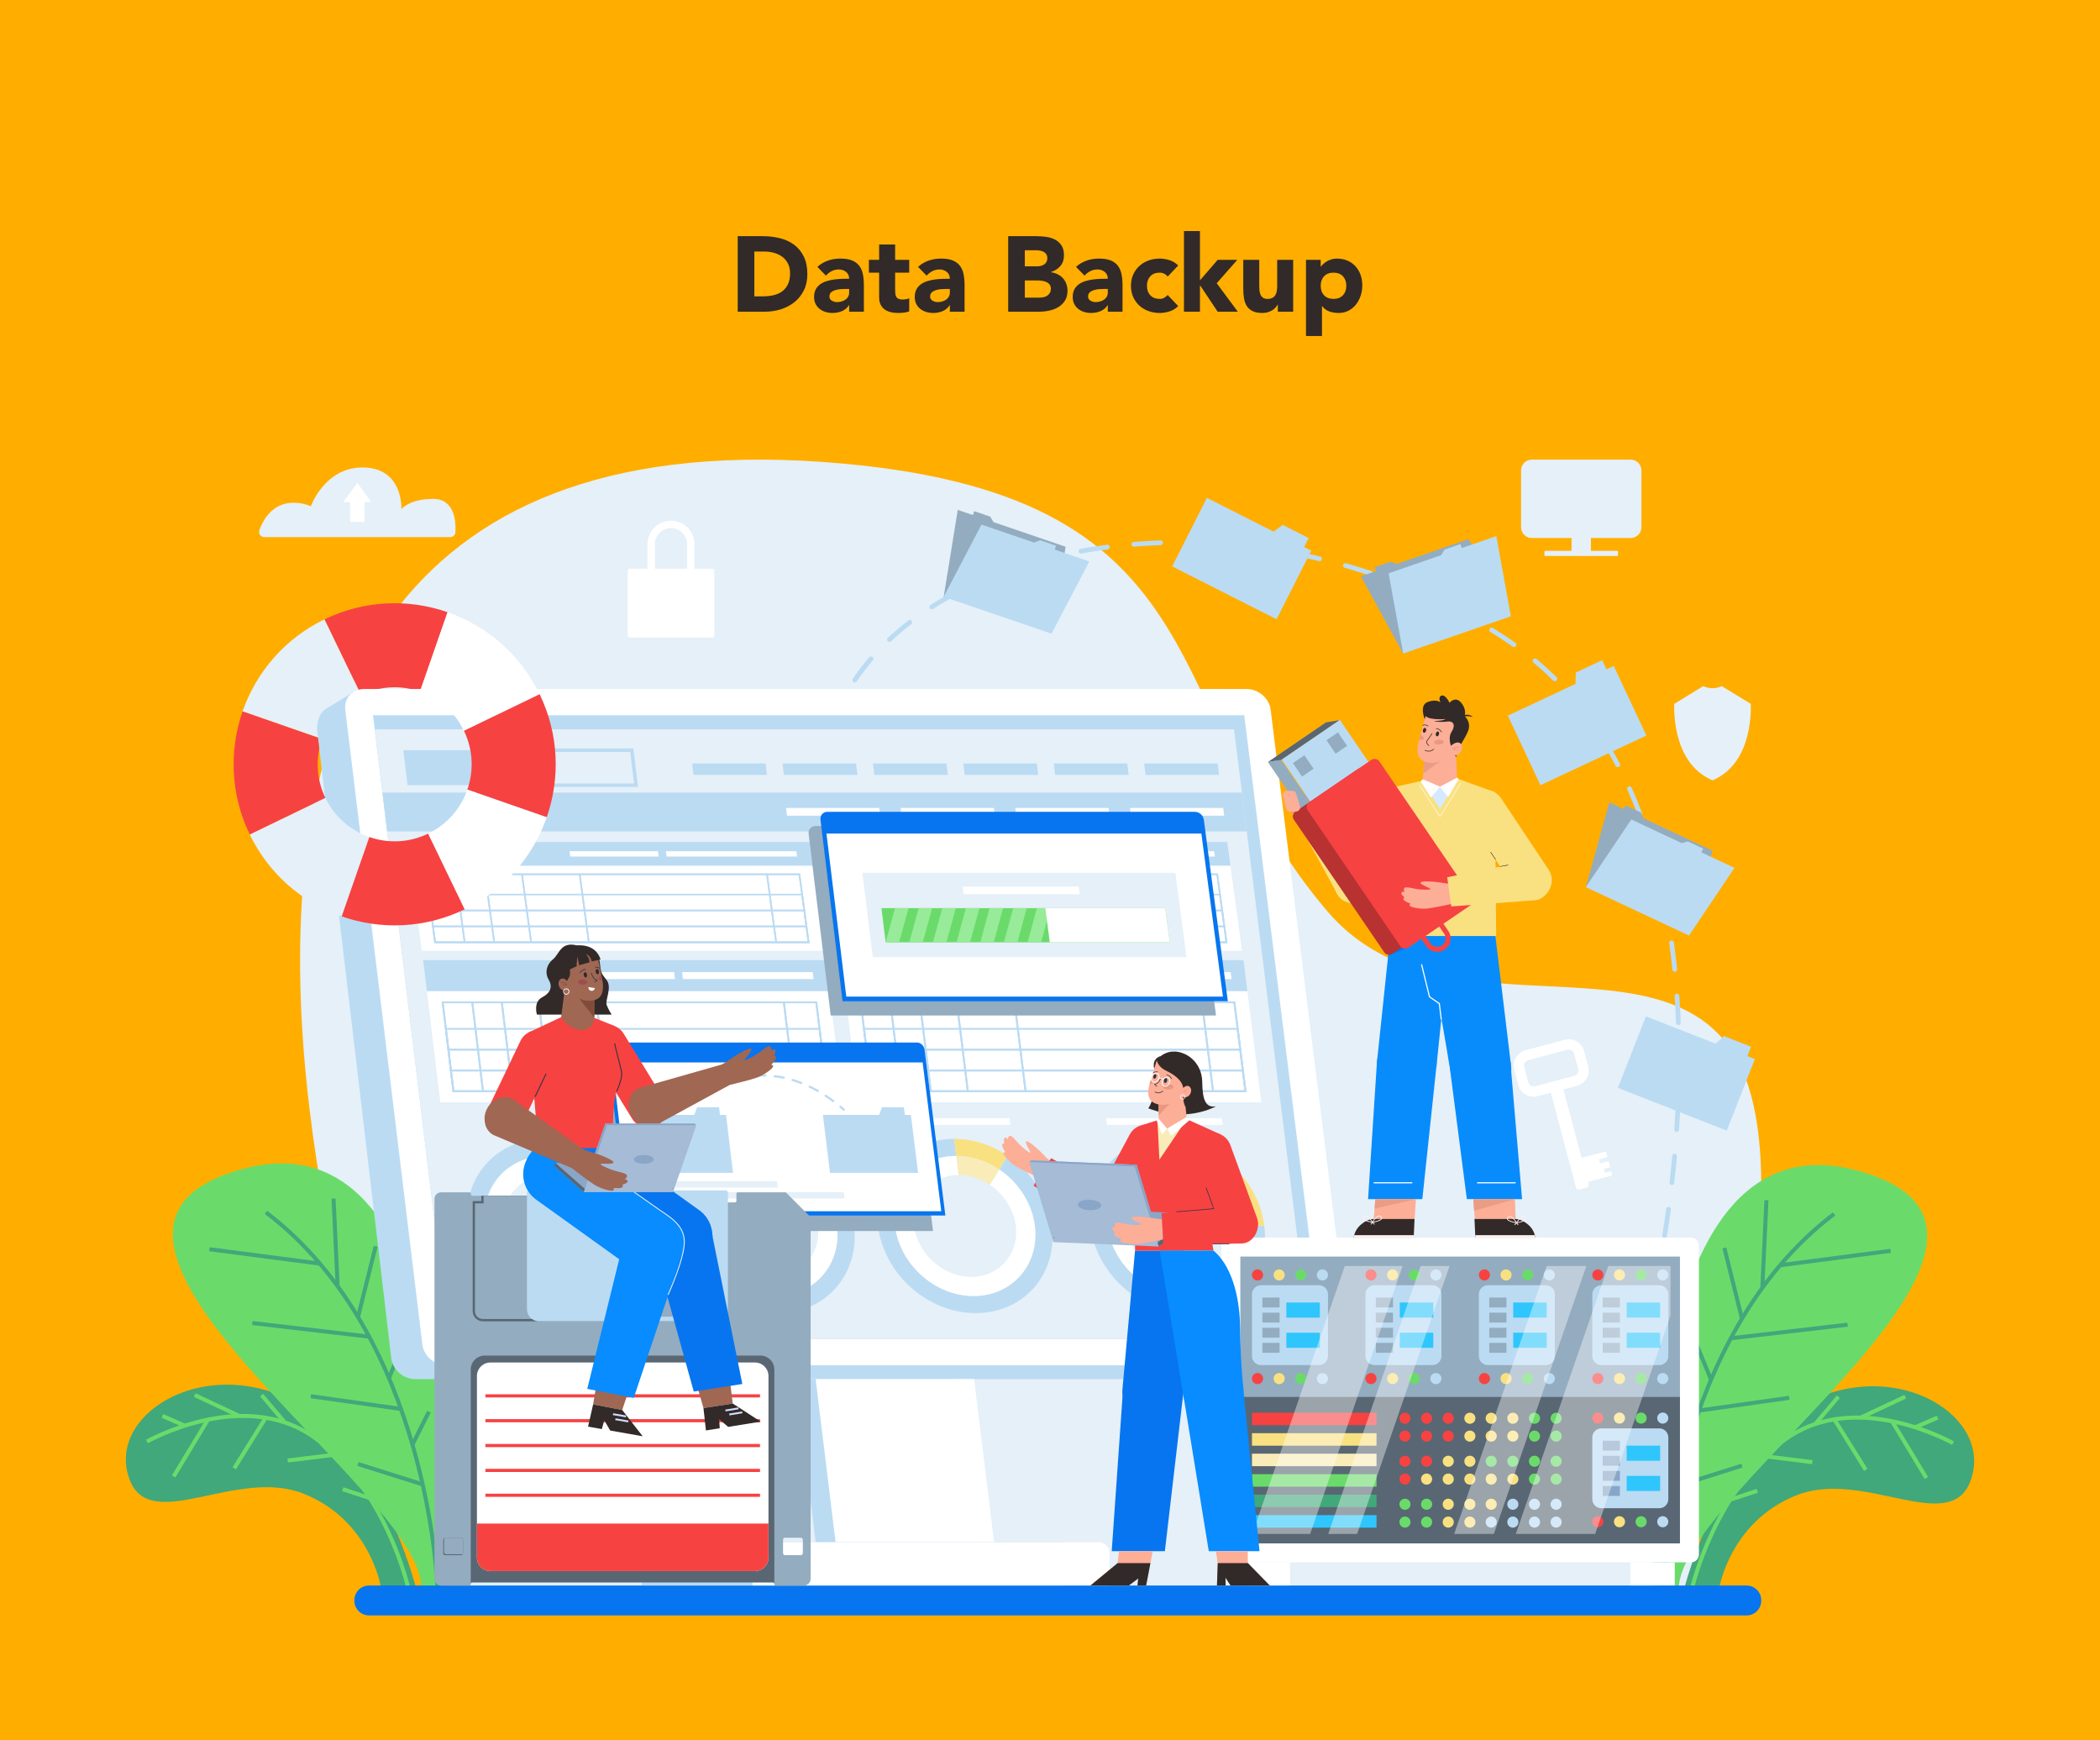 <svg xmlns="http://www.w3.org/2000/svg" xmlns:xlink="http://www.w3.org/1999/xlink" id="&#xD1;&#xEB;&#xEE;&#xE9;_1" x="0px" y="0px" viewBox="0 0 2655.205 2200" style="enable-background:new 0 0 2655.205 2200;" xml:space="preserve"><rect style="fill:#FFAE00;" width="2655.205" height="2200"></rect><g>	<path style="fill:#322A28;" d="M932.745,298.549h31.557c7.64,0,14.902,0.855,21.78,2.562c6.876,1.709,12.879,4.473,18.003,8.294   c5.125,3.822,9.191,8.788,12.204,14.902c3.012,6.115,4.517,13.532,4.517,22.251c0,7.734-1.462,14.543-4.382,20.431   c-2.923,5.89-6.858,10.835-11.8,14.834c-4.946,4.002-10.655,7.036-17.127,9.103c-6.474,2.07-13.262,3.102-20.365,3.102h-34.388   V298.549z M953.783,374.608h10.924c4.856,0,9.373-0.492,13.554-1.483c4.181-0.988,7.798-2.63,10.856-4.922   c3.055-2.293,5.461-5.303,7.215-9.036c1.752-3.73,2.63-8.293,2.63-13.687c0-4.674-0.878-8.743-2.63-12.205   c-1.754-3.46-4.113-6.315-7.081-8.564c-2.966-2.246-6.452-3.932-10.45-5.057c-4.002-1.123-8.206-1.685-12.61-1.685h-12.407V374.608   z"></path>	<path style="fill:#322A28;" d="M1073.669,385.802h-0.269c-2.248,3.506-5.239,6.024-8.969,7.552   c-3.732,1.527-7.666,2.292-11.8,2.292c-3.057,0-6-0.428-8.833-1.281c-2.831-0.853-5.326-2.135-7.484-3.843   c-2.158-1.707-3.867-3.821-5.124-6.339c-1.261-2.515-1.889-5.438-1.889-8.766c0-3.776,0.696-6.966,2.09-9.574   c1.393-2.607,3.282-4.764,5.664-6.473c2.382-1.707,5.102-3.035,8.159-3.979c3.057-0.944,6.226-1.639,9.508-2.09   c3.28-0.448,6.563-0.718,9.845-0.809c3.28-0.088,6.314-0.134,9.102-0.134c0-3.595-1.28-6.45-3.842-8.564   c-2.562-2.111-5.596-3.169-9.104-3.169c-3.327,0-6.361,0.698-9.102,2.09c-2.743,1.395-5.192,3.305-7.35,5.732l-10.789-11.058   c3.777-3.506,8.181-6.136,13.217-7.889c5.032-1.753,10.249-2.63,15.642-2.63c5.935,0,10.809,0.742,14.633,2.225   c3.82,1.484,6.877,3.665,9.17,6.541c2.293,2.878,3.887,6.406,4.788,10.586c0.897,4.181,1.348,9.014,1.348,14.496v33.31h-18.611   V385.802z M1068.68,365.304c-1.53,0-3.438,0.067-5.732,0.202c-2.293,0.134-4.497,0.518-6.608,1.146   c-2.113,0.631-3.912,1.574-5.395,2.832c-1.483,1.26-2.224,3.013-2.224,5.26c0,2.427,1.032,4.227,3.102,5.394   c2.066,1.169,4.224,1.753,6.472,1.753c1.976,0,3.888-0.27,5.732-0.809c1.842-0.539,3.483-1.302,4.922-2.293   c1.438-0.988,2.585-2.246,3.44-3.776c0.853-1.527,1.28-3.325,1.28-5.394v-4.315H1068.68z"></path>	<path style="fill:#322A28;" d="M1149.593,344.671h-17.8v21.847c0,1.799,0.088,3.439,0.269,4.922   c0.18,1.483,0.585,2.764,1.214,3.843c0.628,1.079,1.596,1.911,2.899,2.495c1.303,0.586,3.036,0.877,5.192,0.877   c1.079,0,2.496-0.112,4.249-0.337c1.754-0.224,3.079-0.742,3.978-1.551v16.858c-2.248,0.808-4.585,1.348-7.012,1.618   c-2.427,0.27-4.811,0.405-7.147,0.405c-3.417,0-6.564-0.361-9.441-1.079c-2.878-0.719-5.393-1.865-7.551-3.439   c-2.158-1.572-3.844-3.618-5.057-6.136c-1.214-2.516-1.822-5.573-1.822-9.17v-31.152h-12.947v-16.183h12.947v-19.42h20.229v19.42   h17.8V344.671z"></path>	<path style="fill:#322A28;" d="M1200.973,385.802h-0.269c-2.248,3.506-5.239,6.024-8.969,7.552   c-3.732,1.527-7.666,2.292-11.8,2.292c-3.057,0-6-0.428-8.833-1.281c-2.831-0.853-5.326-2.135-7.484-3.843   c-2.158-1.707-3.867-3.821-5.125-6.339c-1.261-2.515-1.889-5.438-1.889-8.766c0-3.776,0.696-6.966,2.09-9.574   c1.393-2.607,3.282-4.764,5.664-6.473c2.382-1.707,5.102-3.035,8.159-3.979c3.057-0.944,6.226-1.639,9.508-2.09   c3.28-0.448,6.563-0.718,9.845-0.809c3.28-0.088,6.315-0.134,9.102-0.134c0-3.595-1.28-6.45-3.842-8.564   c-2.562-2.111-5.596-3.169-9.104-3.169c-3.327,0-6.361,0.698-9.102,2.09c-2.743,1.395-5.192,3.305-7.35,5.732l-10.789-11.058   c3.777-3.506,8.181-6.136,13.217-7.889c5.032-1.753,10.249-2.63,15.642-2.63c5.935,0,10.809,0.742,14.633,2.225   c3.82,1.484,6.876,3.665,9.17,6.541c2.293,2.878,3.887,6.406,4.788,10.586c0.897,4.181,1.348,9.014,1.348,14.496v33.31h-18.611   V385.802z M1195.984,365.304c-1.53,0-3.438,0.067-5.732,0.202c-2.293,0.134-4.497,0.518-6.608,1.146   c-2.113,0.631-3.912,1.574-5.395,2.832c-1.483,1.26-2.224,3.013-2.224,5.26c0,2.427,1.032,4.227,3.102,5.394   c2.066,1.169,4.224,1.753,6.472,1.753c1.976,0,3.888-0.27,5.732-0.809c1.842-0.539,3.483-1.302,4.922-2.293   c1.438-0.988,2.585-2.246,3.44-3.776c0.854-1.527,1.28-3.325,1.28-5.394v-4.315H1195.984z"></path>	<path style="fill:#322A28;" d="M1274.737,298.549h35.603c4.134,0,8.294,0.293,12.475,0.877c4.181,0.586,7.933,1.753,11.26,3.506   c3.326,1.753,6.021,4.203,8.091,7.349c2.068,3.149,3.102,7.329,3.102,12.542c0,5.394-1.506,9.867-4.517,13.418   c-3.013,3.552-6.991,6.092-11.935,7.619v0.27c3.147,0.451,6.001,1.327,8.563,2.63c2.562,1.304,4.766,2.966,6.61,4.989   c1.84,2.023,3.258,4.383,4.247,7.081c0.989,2.697,1.483,5.576,1.483,8.63c0,5.036-1.077,9.238-3.235,12.609   c-2.158,3.371-4.946,6.092-8.362,8.159c-3.418,2.069-7.262,3.552-11.531,4.45c-4.271,0.899-8.518,1.349-12.744,1.349h-39.109   V298.549z M1295.775,336.714h15.24c1.619,0,3.213-0.18,4.786-0.54c1.573-0.358,2.989-0.945,4.249-1.753   c1.258-0.809,2.269-1.888,3.034-3.237c0.763-1.349,1.147-2.967,1.147-4.855c0-1.977-0.429-3.618-1.282-4.922   c-0.855-1.302-1.955-2.313-3.303-3.034c-1.348-0.719-2.878-1.235-4.585-1.551c-1.709-0.314-3.372-0.472-4.991-0.472h-14.295   V336.714z M1295.775,376.227h18.881c1.617,0,3.258-0.179,4.922-0.539c1.662-0.358,3.169-0.988,4.517-1.887   c1.35-0.898,2.449-2.068,3.305-3.507c0.853-1.437,1.28-3.19,1.28-5.259c0-2.246-0.562-4.067-1.684-5.462   c-1.126-1.393-2.542-2.449-4.248-3.169c-1.709-0.718-3.553-1.213-5.529-1.483c-1.979-0.27-3.824-0.404-5.531-0.404h-15.913V376.227   z"></path>	<path style="fill:#322A28;" d="M1400.693,385.802h-0.269c-2.248,3.506-5.239,6.024-8.969,7.552   c-3.732,1.527-7.666,2.292-11.8,2.292c-3.057,0-6-0.428-8.833-1.281c-2.831-0.853-5.326-2.135-7.484-3.843   c-2.158-1.707-3.867-3.821-5.124-6.339c-1.261-2.515-1.889-5.438-1.889-8.766c0-3.776,0.696-6.966,2.09-9.574   c1.393-2.607,3.282-4.764,5.664-6.473c2.382-1.707,5.102-3.035,8.159-3.979c3.057-0.944,6.226-1.639,9.508-2.09   c3.28-0.448,6.563-0.718,9.845-0.809c3.28-0.088,6.314-0.134,9.102-0.134c0-3.595-1.28-6.45-3.842-8.564   c-2.562-2.111-5.596-3.169-9.104-3.169c-3.327,0-6.361,0.698-9.102,2.09c-2.743,1.395-5.192,3.305-7.35,5.732l-10.789-11.058   c3.777-3.506,8.181-6.136,13.217-7.889c5.032-1.753,10.249-2.63,15.642-2.63c5.935,0,10.809,0.742,14.633,2.225   c3.82,1.484,6.876,3.665,9.17,6.541c2.293,2.878,3.887,6.406,4.788,10.586c0.897,4.181,1.348,9.014,1.348,14.496v33.31h-18.611   V385.802z M1395.704,365.304c-1.53,0-3.438,0.067-5.732,0.202c-2.293,0.134-4.497,0.518-6.608,1.146   c-2.113,0.631-3.912,1.574-5.395,2.832c-1.483,1.26-2.224,3.013-2.224,5.26c0,2.427,1.032,4.227,3.102,5.394   c2.066,1.169,4.224,1.753,6.472,1.753c1.976,0,3.888-0.27,5.732-0.809c1.842-0.539,3.483-1.302,4.921-2.293   c1.438-0.988,2.585-2.246,3.44-3.776c0.854-1.527,1.28-3.325,1.28-5.394v-4.315H1395.704z"></path>	<path style="fill:#322A28;" d="M1476.347,349.66c-0.991-1.437-2.384-2.629-4.181-3.574c-1.799-0.944-3.731-1.415-5.799-1.415   c-5.125,0-9.102,1.529-11.935,4.585c-2.831,3.058-4.247,7.059-4.247,12.002c0,4.946,1.416,8.947,4.247,12.003   c2.833,3.058,6.811,4.585,11.935,4.585c2.246,0,4.181-0.493,5.799-1.483c1.619-0.989,3.012-2.158,4.181-3.507l13.351,14.026   c-3.149,3.236-6.856,5.508-11.125,6.81c-4.271,1.303-8.341,1.956-12.206,1.956c-5.036,0-9.777-0.809-14.227-2.428   c-4.45-1.618-8.316-3.932-11.599-6.945c-3.282-3.011-5.865-6.629-7.752-10.856c-1.889-4.225-2.833-8.944-2.833-14.16   c0-5.213,0.944-9.933,2.833-14.16c1.887-4.224,4.47-7.843,7.752-10.855c3.282-3.011,7.149-5.327,11.599-6.945   c4.45-1.619,9.191-2.428,14.227-2.428c3.865,0,7.935,0.653,12.206,1.955c4.269,1.305,7.976,3.574,11.125,6.811L1476.347,349.66z"></path>	<path style="fill:#322A28;" d="M1496.98,292.076h20.229v62.304l22.385-25.892h24.814l-26.027,29.534l26.702,36.007h-25.489   l-22.117-33.175h-0.269v33.175h-20.229V292.076z"></path>	<path style="fill:#322A28;" d="M1635.075,394.028h-19.421v-8.9h-0.269c-0.722,1.26-1.641,2.518-2.765,3.776   c-1.124,1.261-2.495,2.383-4.113,3.372c-1.619,0.99-3.463,1.797-5.529,2.427c-2.07,0.628-4.316,0.945-6.743,0.945   c-5.124,0-9.285-0.789-12.475-2.36c-3.192-1.572-5.664-3.753-7.416-6.541c-1.754-2.785-2.923-6.068-3.508-9.844   c-0.585-3.777-0.876-7.866-0.876-12.273v-36.141h20.229v32.096c0,1.888,0.068,3.843,0.201,5.866c0.135,2.023,0.54,3.89,1.214,5.596   c0.675,1.71,1.707,3.102,3.102,4.181c1.393,1.079,3.393,1.618,6.001,1.618s4.72-0.472,6.339-1.416   c1.619-0.944,2.854-2.201,3.709-3.776c0.853-1.572,1.416-3.348,1.686-5.327c0.269-1.977,0.404-4.046,0.404-6.204v-32.635h20.229   V394.028z"></path>	<path style="fill:#322A28;" d="M1651.255,328.488h18.611v8.63h0.271c0.808-1.167,1.865-2.36,3.169-3.574   c1.301-1.213,2.831-2.314,4.585-3.304c1.752-0.989,3.662-1.797,5.732-2.428c2.066-0.628,4.269-0.944,6.608-0.944   c4.854,0,9.258,0.832,13.215,2.495c3.955,1.665,7.35,4.001,10.181,7.013c2.833,3.014,5.012,6.587,6.542,10.721   c1.526,4.137,2.292,8.677,2.292,13.62c0,4.586-0.698,8.969-2.09,13.149c-1.395,4.181-3.371,7.89-5.933,11.126   c-2.562,3.237-5.688,5.822-9.373,7.754c-3.688,1.932-7.869,2.9-12.542,2.9c-4.226,0-8.159-0.653-11.8-1.956   c-3.641-1.302-6.63-3.527-8.967-6.675h-0.271v37.761h-20.229V328.488z M1669.865,361.258c0,4.946,1.417,8.947,4.248,12.003   c2.833,3.058,6.811,4.585,11.935,4.585c5.124,0,9.102-1.527,11.935-4.585c2.831-3.056,4.247-7.057,4.247-12.003   c0-4.943-1.416-8.944-4.247-12.002c-2.833-3.056-6.811-4.585-11.935-4.585c-5.125,0-9.102,1.529-11.935,4.585   C1671.283,352.313,1669.865,356.315,1669.865,361.258z"></path></g><g>	<path style="fill:#E5F0F8;" d="M548.176,2014.734c0,0-620.547-1532.382,518.225-1428.656   c487.743,44.426,396.691,313.952,612.105,566.135c139.629,163.462,408.178,29.74,508.815,172.578   c100.636,142.839-17.627,550.124-59.113,689.943H548.176z"></path>	<g>		<path style="fill:#40A87B;" d="M2129.48,2008.443c0,0,45.39-181.059,158.536-236.937    c113.146-55.878,233.907,20.623,203.243,101.066c-26.441,69.365-135.169-15.926-219.765,17.615    c-84.596,33.54-97.931,118.256-97.931,118.256H2129.48z"></path>		<path style="fill:none;stroke:#6ADB6A;stroke-width:5.098;stroke-miterlimit:10;" d="M2469.387,1824.332    c0,0-121.435-69.205-211.532-5.223c-90.097,63.982-118.61,189.334-118.61,189.334"></path>					<line style="fill:none;stroke:#6ADB6A;stroke-width:5.098;stroke-miterlimit:10;" x1="2449.801" y1="1791.966" x2="2421.548" y2="1804.283"></line>					<line style="fill:none;stroke:#6ADB6A;stroke-width:5.098;stroke-miterlimit:10;" x1="2408.997" y1="1765.573" x2="2352.722" y2="1791.966"></line>					<line style="fill:none;stroke:#6ADB6A;stroke-width:5.098;stroke-miterlimit:10;" x1="2324.449" y1="1765.573" x2="2295.172" y2="1800.157"></line>					<line style="fill:none;stroke:#6ADB6A;stroke-width:5.098;stroke-miterlimit:10;" x1="2268.955" y1="1788.75" x2="2255.794" y2="1820.599"></line>					<line style="fill:none;stroke:#6ADB6A;stroke-width:5.098;stroke-miterlimit:10;" x1="2435.675" y1="1868.401" x2="2392.302" y2="1796.647"></line>					<line style="fill:none;stroke:#6ADB6A;stroke-width:5.098;stroke-miterlimit:10;" x1="2359.052" y1="1858.118" x2="2319.272" y2="1794.233"></line>					<line style="fill:none;stroke:#6ADB6A;stroke-width:5.098;stroke-miterlimit:10;" x1="2291.479" y1="1848.325" x2="2231.676" y2="1840.894"></line>					<line style="fill:none;stroke:#6ADB6A;stroke-width:5.098;stroke-miterlimit:10;" x1="2221.857" y1="1884.56" x2="2187.577" y2="1895.814"></line>	</g>	<g>		<path style="fill:#6ADB6A;" d="M2090.477,2008.443c0,0-32.028-606.901,257.848-528.692    c289.877,78.208-226.12,405.299-225.681,528.692H2090.477z"></path>		<path style="fill:none;stroke:#40A87B;stroke-width:5.098;stroke-miterlimit:10;" d="M2102.191,2008.443    c0,0,10.121-317.086,216.755-473.873"></path>					<line style="fill:none;stroke:#40A87B;stroke-width:5.098;stroke-miterlimit:10;" x1="2228.317" y1="1626.511" x2="2233.479" y2="1517.17"></line>					<line style="fill:none;stroke:#40A87B;stroke-width:5.098;stroke-miterlimit:10;" x1="2390.436" y1="1581.204" x2="2250.769" y2="1599.409"></line>					<line style="fill:none;stroke:#40A87B;stroke-width:5.098;stroke-miterlimit:10;" x1="2336.12" y1="1674.524" x2="2188.448" y2="1691.729"></line>					<line style="fill:none;stroke:#40A87B;stroke-width:5.098;stroke-miterlimit:10;" x1="2262.284" y1="1767.002" x2="2148.225" y2="1783.122"></line>					<line style="fill:none;stroke:#40A87B;stroke-width:5.098;stroke-miterlimit:10;" x1="2137.283" y1="1680.593" x2="2163.426" y2="1744.109"></line>					<line style="fill:none;stroke:#40A87B;stroke-width:5.098;stroke-miterlimit:10;" x1="2180.241" y1="1577.508" x2="2202.529" y2="1666.931"></line>					<line style="fill:none;stroke:#40A87B;stroke-width:5.098;stroke-miterlimit:10;" x1="2112.878" y1="1786.628" x2="2133.706" y2="1828.142"></line>					<line style="fill:none;stroke:#40A87B;stroke-width:5.098;stroke-miterlimit:10;" x1="2202.529" y1="1852.732" x2="2120.797" y2="1878.501"></line>	</g>	<g>		<path style="fill:#40A87B;" d="M525.725,2006.408c0,0-45.39-181.059-158.536-236.937s-233.907,20.623-203.243,101.066    c26.441,69.365,135.169-15.926,219.765,17.615c84.596,33.541,97.931,118.256,97.931,118.256H525.725z"></path>		<path style="fill:none;stroke:#6ADB6A;stroke-width:5.098;stroke-miterlimit:10;" d="M185.818,1822.297    c0,0,121.435-69.205,211.532-5.223s118.609,189.334,118.609,189.334"></path>					<line style="fill:none;stroke:#6ADB6A;stroke-width:5.098;stroke-miterlimit:10;" x1="205.404" y1="1789.932" x2="233.657" y2="1802.249"></line>					<line style="fill:none;stroke:#6ADB6A;stroke-width:5.098;stroke-miterlimit:10;" x1="246.209" y1="1763.539" x2="302.483" y2="1789.932"></line>					<line style="fill:none;stroke:#6ADB6A;stroke-width:5.098;stroke-miterlimit:10;" x1="330.756" y1="1763.539" x2="360.033" y2="1798.123"></line>					<line style="fill:none;stroke:#6ADB6A;stroke-width:5.098;stroke-miterlimit:10;" x1="386.251" y1="1786.716" x2="399.411" y2="1818.565"></line>					<line style="fill:none;stroke:#6ADB6A;stroke-width:5.098;stroke-miterlimit:10;" x1="219.531" y1="1866.367" x2="262.903" y2="1794.613"></line>					<line style="fill:none;stroke:#6ADB6A;stroke-width:5.098;stroke-miterlimit:10;" x1="296.154" y1="1856.084" x2="335.933" y2="1792.198"></line>					<line style="fill:none;stroke:#6ADB6A;stroke-width:5.098;stroke-miterlimit:10;" x1="363.726" y1="1846.291" x2="423.53" y2="1838.859"></line>					<line style="fill:none;stroke:#6ADB6A;stroke-width:5.098;stroke-miterlimit:10;" x1="433.349" y1="1882.525" x2="467.628" y2="1893.78"></line>	</g>	<g>		<path style="fill:#6ADB6A;" d="M564.729,2006.408c0,0,32.028-606.901-257.849-528.692S533,1883.015,532.561,2006.408H564.729z"></path>		<path style="fill:none;stroke:#40A87B;stroke-width:5.098;stroke-miterlimit:10;" d="M553.014,2006.408    c0,0-10.121-317.086-216.755-473.873"></path>					<line style="fill:none;stroke:#40A87B;stroke-width:5.098;stroke-miterlimit:10;" x1="426.888" y1="1624.476" x2="421.726" y2="1515.135"></line>					<line style="fill:none;stroke:#40A87B;stroke-width:5.098;stroke-miterlimit:10;" x1="264.77" y1="1579.17" x2="404.436" y2="1597.374"></line>					<line style="fill:none;stroke:#40A87B;stroke-width:5.098;stroke-miterlimit:10;" x1="319.085" y1="1672.49" x2="466.757" y2="1689.695"></line>					<line style="fill:none;stroke:#40A87B;stroke-width:5.098;stroke-miterlimit:10;" x1="392.921" y1="1764.968" x2="506.981" y2="1781.087"></line>					<line style="fill:none;stroke:#40A87B;stroke-width:5.098;stroke-miterlimit:10;" x1="517.922" y1="1678.559" x2="491.78" y2="1742.075"></line>					<line style="fill:none;stroke:#40A87B;stroke-width:5.098;stroke-miterlimit:10;" x1="474.964" y1="1575.473" x2="452.676" y2="1664.897"></line>					<line style="fill:none;stroke:#40A87B;stroke-width:5.098;stroke-miterlimit:10;" x1="542.328" y1="1784.594" x2="521.5" y2="1826.108"></line>					<line style="fill:none;stroke:#40A87B;stroke-width:5.098;stroke-miterlimit:10;" x1="452.676" y1="1850.698" x2="534.409" y2="1876.466"></line>	</g>	<path style="fill:#0775EF;" d="M2208.405,2042.076H466.543c-10.198,0-18.465-8.267-18.465-18.465v-0.836   c0-10.198,8.267-18.465,18.465-18.465h1741.862c10.198,0,18.465,8.267,18.465,18.465v0.836   C2226.87,2033.809,2218.603,2042.076,2208.405,2042.076z"></path>	<path style="fill:#E5F0F8;" d="M2061.851,581.041h-125.128c-7.456,0-13.501,6.044-13.501,13.501v72.037   c0,7.456,6.044,13.501,13.501,13.501h50.303v16.252h-33.105c-0.648,0-1.173,0.525-1.173,1.173v4.158   c0,0.648,0.525,1.173,1.173,1.173h90.734c0.648,0,1.173-0.525,1.173-1.173v-4.158c0-0.648-0.525-1.173-1.173-1.173h-33.105v-16.252   h50.302c7.456,0,13.501-6.044,13.501-13.501v-72.037C2075.352,587.085,2069.307,581.041,2061.851,581.041z"></path>	<g>		<path style="fill:#E5F0F8;" d="M334.116,678.97h235.217c3.455,0,6.334-2.684,6.523-6.133c0.713-12.999-0.744-42.14-28.139-42.156    c-30.341-0.018-40.189,12.945-40.189,12.945s2.654-52.766-49.289-52.689c-47.821,0.071-65.213,49.033-65.213,49.033    s-45.779-21.553-65.019,30.125C326.409,674.386,329.537,678.97,334.116,678.97z"></path>		<polygon style="fill:#FFFFFF;" points="451.783,610.241 433.963,634.766 442.575,634.766 442.575,659.666 460.991,659.666     460.991,634.766 469.603,634.766   "></polygon>	</g>	<path style="fill:#FFFFFF;" d="M900.45,718.791h-22.307v-30.823c0-16.409-13.349-29.759-29.759-29.759   c-16.409,0-29.759,13.35-29.759,29.759v30.823h-22.307c-1.481,0-2.678,1.198-2.678,2.669v81.827c0,1.481,1.198,2.669,2.678,2.669   h52.071h52.061c1.481,0,2.679-1.188,2.679-2.669V721.46C903.129,719.989,901.931,718.791,900.45,718.791z M828.057,687.968   c0-11.208,9.119-20.327,20.328-20.327c11.208,0,20.328,9.119,20.328,20.327v30.823h-20.323h-20.332V687.968z"></path>	<path style="fill:#FFFFFF;" d="M2011.964,1492.966L2011.964,1492.966l26.505-7.025l-1.443-5.445l-7.761,2.057l-1.307-4.933   l7.761-2.057l-2.072-7.817l-10.422,2.762l-1.307-4.933l10.422-2.763l-1.933-7.293l-14.565,3.86l0,0l-3.251,0.862l-11.451,3.035   l-1.432,0.38l0,0l0,0l-22.93-86.51l0.011-0.004l17.125-4.548c10.595-2.819,16.95-13.784,14.149-24.324l-5.221-19.746   c-2.82-10.55-13.766-16.941-24.334-14.13l-0.241,0.062l-4.408,1.17l-0.139,0.045l-35.325,9.379l-2.361,0.62l-7.335,1.941   c-4.482,1.179-8.188,3.825-10.765,7.306c-0.028,0.009-0.028,0.009-0.028,0.009c-0.122,0.193-0.263,0.376-0.385,0.568   c-2.214,3.18-3.512,6.97-3.611,10.912c-0.03,1.819,0.171,3.686,0.659,5.539l0.142,0.537l0.018,0.009l2.216,8.382l0.363,1.371   l2.481,9.401c0.585,2.251,1.569,4.312,2.813,6.135c0.745,1.08,1.584,2.068,2.498,2.955c3.325,3.241,7.717,5.266,12.405,5.632   c2.177,0.19,4.405,0.012,6.637-0.582l14.3-3.794l1.806-0.488l0.593-0.16l0.007-0.002l31.829,120.085   c0.472,1.782,2.3,2.834,4.082,2.362l4.732-1.254l0,0l4.743-1.257c1.77-0.469,2.837-2.289,2.365-4.071l-0.829-3.129l3.061-0.811   L2011.964,1492.966z M1928.407,1353.114l-1.206-4.52c-0.004-0.016-0.005-0.033-0.009-0.049c-0.105-0.402-0.165-0.807-0.192-1.21   c-0.008-0.115-0.001-0.229-0.003-0.344c-0.005-0.314,0.005-0.626,0.044-0.934c0.013-0.11,0.032-0.218,0.051-0.327   c0.057-0.326,0.135-0.647,0.238-0.96c0.025-0.076,0.047-0.153,0.074-0.228c0.436-1.187,1.188-2.25,2.177-3.051   c0.067-0.054,0.139-0.101,0.208-0.152c0.271-0.203,0.556-0.388,0.858-0.549c0.076-0.04,0.15-0.08,0.228-0.118   c0.371-0.18,0.757-0.337,1.167-0.447l19.295-5.113l0.209-0.054l6.652-1.764l13.187-3.494l2.571-0.685l2.746-0.723l5.159-1.365   c0.695-0.187,1.398-0.219,2.092-0.175c2.858,0.188,5.5,2.163,6.256,5.031l5.232,19.707c0.303,1.149,0.253,2.313-0.033,3.407   c-0.615,2.334-2.399,4.325-4.843,4.964l-27.36,7.251l-1.936,0.514l-16.421,4.353l-4.057,1.072   c-1.502,0.399-3.032,0.221-4.388-0.354c-1.896-0.806-3.442-2.407-4.001-4.492l-2.819-10.696l-0.474-1.794L1928.407,1353.114z"></path>	<g>		<path style="fill:none;stroke:#BBDBF3;stroke-width:5.961;stroke-linecap:round;stroke-linejoin:round;" d="M2095.351,1611.674    c0,0,1.321-5.768,3.386-16.37"></path>					<path style="fill:none;stroke:#BBDBF3;stroke-width:5.961;stroke-linecap:round;stroke-linejoin:round;stroke-dasharray:33.777,33.777;" d="    M2104.662,1562.056c23.717-145.094,67.363-569.657-193.415-749.221c-290.913-200.314-714.71-151.916-839.492,61.242"></path>		<path style="fill:none;stroke:#BBDBF3;stroke-width:5.961;stroke-linecap:round;stroke-linejoin:round;" d="M1063.686,888.922    c-2.501,4.974-4.844,10.031-7.026,15.17"></path>	</g>	<g>		<g>			<path style="fill:#E5F0F8;" d="M410.379,782.894l46.251,95.635c-24.221,11.714-41.397,32.123-49.577,55.685l-100.344-34.926     C323.842,850.062,359.734,807.387,410.379,782.894z"></path>			<path style="fill:#F74242;" d="M565.926,773.895L531,874.239c-23.536-8.192-50.174-7.412-74.371,4.29l-46.251-95.635     C460.974,758.426,516.737,756.775,565.926,773.895z"></path>			<polygon style="fill:#BBDBF3;" points="1655.142,1740.659 1693.391,1723.663 1625.156,1725.825 1625.963,1743.387    "></polygon>			<polygon style="fill:#BBDBF3;" points="447.608,874.315 410.967,896.839 423.507,993.601    "></polygon>			<path style="fill:#BBDBF3;" d="M1643.577,1743.385H524.897c-14.95,0-28.463-11.974-30.202-26.724l-83.616-707.926l-0.134-1.07     l-7.258-61.274l-1.639-13.914l-0.736-6.321c-1.739-14.683,4.281-32.309,19.165-32.309l1117.242-22.844     c14.917,0,28.43,11.907,30.202,26.59l99.436,819.068C1669.163,1731.411,1658.494,1743.385,1643.577,1743.385z"></path>			<path style="fill:#FFFFFF;" d="M564.259,1725.825h1118.639c14.932,0,25.575-11.724,23.772-26.185l-100.111-802.566     c-1.796-14.395-15.328-26.064-30.224-26.064H460.365c-14.897,0-25.556,11.669-23.807,26.064l97.483,802.566     C535.797,1714.101,549.326,1725.825,564.259,1725.825z"></path>			<polygon style="fill:#BBDBF3;" points="471.62,904.093 473.807,921.965 567.501,1692.59 1671.482,1692.59 1573.204,904.093         "></polygon>			<polygon style="fill:#E5F0F8;" points="473.807,921.965 567.501,1692.59 1656.343,1692.59 1560.293,921.965    "></polygon>			<g>				<polygon style="fill:#BBDBF3;" points="1448.45,979.612 1541.387,979.612 1539.578,965.157 1446.647,965.157     "></polygon>				<polygon style="fill:#BBDBF3;" points="1205.674,1001.862 1332.396,1001.862 1570.257,1001.862 1576.42,1051.071       489.479,1051.071 483.537,1001.862     "></polygon>				<polygon style="fill:#BBDBF3;" points="1334.129,979.612 1427.066,979.612 1425.264,965.157 1332.333,965.157     "></polygon>				<polygon style="fill:#BBDBF3;" points="1219.808,979.612 1312.744,979.612 1310.949,965.157 1218.018,965.157     "></polygon>				<polygon style="fill:#BBDBF3;" points="1105.487,979.612 1198.423,979.612 1196.635,965.157 1103.704,965.157     "></polygon>				<polygon style="fill:#FFFFFF;" points="1429.981,1031.16 1547.836,1031.16 1546.614,1021.393 1428.764,1021.393     "></polygon>				<polygon style="fill:#FFFFFF;" points="1285.007,1031.16 1402.863,1031.16 1401.646,1021.393 1283.796,1021.393     "></polygon>				<polygon style="fill:#FFFFFF;" points="1140.034,1031.16 1257.889,1031.16 1256.678,1021.393 1138.828,1021.393     "></polygon>				<polygon style="fill:#FFFFFF;" points="995.06,1031.16 1112.915,1031.16 1111.711,1021.393 993.86,1021.393     "></polygon>				<polygon style="fill:#BBDBF3;" points="991.165,979.612 1084.102,979.612 1082.32,965.157 989.389,965.157     "></polygon>				<polygon style="fill:#BBDBF3;" points="876.844,979.612 969.78,979.612 968.006,965.157 875.075,965.157     "></polygon>				<polygon style="fill:none;stroke:#BBDBF3;stroke-width:4.377;stroke-miterlimit:10;" points="669.132,992.58 804.216,992.58       798.818,948.359 663.758,948.359     "></polygon>				<polygon style="fill:#BBDBF3;" points="515.299,992.58 650.384,992.58 645.013,948.359 509.953,948.359     "></polygon>				<g>					<g>						<g>							<polygon style="fill:#BBDBF3;" points="1063.482,1213.717 1572.267,1213.717 1577.188,1253.049 1068.321,1253.049        "></polygon>							<polygon style="fill:#FFFFFF;" points="1577.188,1253.049 1594.765,1393.521 1085.604,1393.521 1068.321,1253.049        "></polygon>							<polygon style="fill:#FFFFFF;" points="1392.02,1237.689 1557.105,1237.689 1556.01,1228.933 1390.931,1228.933        "></polygon>							<polygon style="fill:#FFFFFF;" points="1270.17,1237.689 1381.958,1237.689 1380.869,1228.933 1269.085,1228.933        "></polygon>							<polygon style="fill:none;stroke:#BBDBF3;stroke-width:2.298;stroke-miterlimit:10;" points="1102.133,1379.51          1574.758,1379.51 1560.694,1267.046 1088.288,1267.046        "></polygon>							<polygon style="fill:none;stroke:#BBDBF3;stroke-width:2.298;stroke-miterlimit:10;" points="1533.749,1379.51          1574.758,1379.51 1560.694,1267.046 1519.704,1267.046        "></polygon>							<polygon style="fill:none;stroke:#BBDBF3;stroke-width:2.298;stroke-miterlimit:10;" points="1296.7,1379.51          1533.749,1379.51 1519.704,1267.046 1282.765,1267.046        "></polygon>							<polygon style="fill:none;stroke:#BBDBF3;stroke-width:2.298;stroke-miterlimit:10;" points="1102.133,1379.51          1139.54,1379.51 1125.678,1267.046 1088.288,1267.046        "></polygon>							<polygon style="fill:none;stroke:#BBDBF3;stroke-width:2.298;stroke-miterlimit:10;" points="1139.54,1379.51          1176.947,1379.51 1163.068,1267.046 1125.678,1267.046        "></polygon>							<polygon style="fill:none;stroke:#BBDBF3;stroke-width:2.298;stroke-miterlimit:10;" points="1176.947,1379.51          1223.686,1379.51 1209.785,1267.046 1163.068,1267.046        "></polygon>							<polygon style="fill:none;stroke:#BBDBF3;stroke-width:2.298;stroke-miterlimit:10;" points="1223.686,1379.51          1296.7,1379.51 1282.765,1267.046 1209.785,1267.046        "></polygon>							<polygon style="fill:none;stroke:#BBDBF3;stroke-width:2.298;stroke-miterlimit:10;" points="1095.654,1326.883          1568.177,1326.883 1564.888,1300.578 1092.416,1300.578        "></polygon>							<polygon style="fill:none;stroke:#BBDBF3;stroke-width:2.298;stroke-miterlimit:10;" points="1098.893,1353.194          1571.467,1353.194 1568.177,1326.883 1095.654,1326.883        "></polygon>							<polygon style="fill:none;stroke:#BBDBF3;stroke-width:2.298;stroke-miterlimit:10;" points="1102.133,1379.51          1574.758,1379.51 1571.467,1353.194 1098.893,1353.194        "></polygon>						</g>					</g>					<g>						<g>							<polygon style="fill:#BBDBF3;" points="535.013,1213.717 1043.798,1213.717 1048.634,1253.049 539.767,1253.049        "></polygon>							<polygon style="fill:#FFFFFF;" points="1048.634,1253.049 1065.905,1393.521 556.744,1393.521 539.767,1253.049        "></polygon>							<polygon style="fill:#FFFFFF;" points="863.499,1237.689 1028.584,1237.689 1027.508,1228.933 862.429,1228.933        "></polygon>							<polygon style="fill:#FFFFFF;" points="741.649,1237.689 853.437,1237.689 852.367,1228.933 740.583,1228.933        "></polygon>							<polygon style="fill:none;stroke:#BBDBF3;stroke-width:2.298;stroke-miterlimit:10;" points="573.304,1379.51          1045.929,1379.51 1032.11,1267.046 559.703,1267.046        "></polygon>							<polygon style="fill:none;stroke:#BBDBF3;stroke-width:2.298;stroke-miterlimit:10;" points="1004.92,1379.51          1045.929,1379.51 1032.11,1267.046 991.12,1267.046        "></polygon>							<polygon style="fill:none;stroke:#BBDBF3;stroke-width:2.298;stroke-miterlimit:10;" points="767.871,1379.51          1004.92,1379.51 991.12,1267.046 754.18,1267.046        "></polygon>							<polygon style="fill:none;stroke:#BBDBF3;stroke-width:2.298;stroke-miterlimit:10;" points="573.304,1379.51          610.711,1379.51 597.093,1267.046 559.703,1267.046        "></polygon>							<polygon style="fill:none;stroke:#BBDBF3;stroke-width:2.298;stroke-miterlimit:10;" points="610.711,1379.51          648.118,1379.51 634.483,1267.046 597.093,1267.046        "></polygon>							<polygon style="fill:none;stroke:#BBDBF3;stroke-width:2.298;stroke-miterlimit:10;" points="648.118,1379.51          694.857,1379.51 681.2,1267.046 634.483,1267.046        "></polygon>							<polygon style="fill:none;stroke:#BBDBF3;stroke-width:2.298;stroke-miterlimit:10;" points="694.857,1379.51          767.871,1379.51 754.18,1267.046 681.2,1267.046        "></polygon>							<polygon style="fill:none;stroke:#BBDBF3;stroke-width:2.298;stroke-miterlimit:10;" points="566.94,1326.883          1039.463,1326.883 1036.23,1300.578 563.758,1300.578        "></polygon>							<polygon style="fill:none;stroke:#BBDBF3;stroke-width:2.298;stroke-miterlimit:10;" points="570.122,1353.194          1042.695,1353.194 1039.463,1326.883 566.94,1326.883        "></polygon>							<polygon style="fill:none;stroke:#BBDBF3;stroke-width:2.298;stroke-miterlimit:10;" points="573.304,1379.51          1045.929,1379.51 1042.695,1353.194 570.122,1353.194        "></polygon>						</g>					</g>				</g>				<g>					<g>						<g>							<polygon style="fill:#BBDBF3;" points="1043.144,1064.415 1551.681,1064.415 1555.79,1094.496 1047.208,1094.496        "></polygon>							<polygon style="fill:#FFFFFF;" points="1555.79,1094.496 1570.46,1201.892 1061.718,1201.892 1047.208,1094.496        "></polygon>							<polygon style="fill:#FFFFFF;" points="1371.037,1082.749 1536.034,1082.749 1535.12,1076.052 1370.126,1076.052        "></polygon>							<polygon style="fill:#FFFFFF;" points="1249.251,1082.749 1360.98,1082.749 1360.069,1076.052 1248.342,1076.052        "></polygon>							<polygon style="fill:none;stroke:#BBDBF3;stroke-width:2.005;stroke-miterlimit:10;" points="1078.51,1191.182          1550.759,1191.182 1539.018,1105.199 1066.888,1105.199        "></polygon>							<polygon style="fill:none;stroke:#BBDBF3;stroke-width:2.005;stroke-miterlimit:10;" points="1509.782,1191.182          1550.759,1191.182 1539.018,1105.199 1498.052,1105.199        "></polygon>							<polygon style="fill:none;stroke:#BBDBF3;stroke-width:2.005;stroke-miterlimit:10;" points="1272.922,1191.182          1509.782,1191.182 1498.052,1105.199 1261.251,1105.199        "></polygon>							<polygon style="fill:none;stroke:#BBDBF3;stroke-width:2.005;stroke-miterlimit:10;" points="1078.51,1191.182          1115.887,1191.182 1104.256,1105.199 1066.888,1105.199        "></polygon>							<polygon style="fill:none;stroke:#BBDBF3;stroke-width:2.005;stroke-miterlimit:10;" points="1115.887,1191.182          1153.264,1191.182 1141.624,1105.199 1104.256,1105.199        "></polygon>							<polygon style="fill:none;stroke:#BBDBF3;stroke-width:2.005;stroke-miterlimit:10;" points="1153.264,1191.182          1199.966,1191.182 1188.314,1105.199 1141.624,1105.199        "></polygon>							<polygon style="fill:none;stroke:#BBDBF3;stroke-width:2.005;stroke-miterlimit:10;" points="1199.966,1191.182          1272.922,1191.182 1261.251,1105.199 1188.314,1105.199        "></polygon>							<polygon style="fill:none;stroke:#BBDBF3;stroke-width:2.005;stroke-miterlimit:10;" points="1073.072,1150.952          1545.265,1150.952 1542.519,1130.84 1070.354,1130.84        "></polygon>							<polygon style="fill:none;stroke:#BBDBF3;stroke-width:2.005;stroke-miterlimit:10;" points="1075.791,1171.066          1548.012,1171.066 1545.265,1150.952 1073.072,1150.952        "></polygon>							<polygon style="fill:none;stroke:#BBDBF3;stroke-width:2.005;stroke-miterlimit:10;" points="1078.51,1191.182          1550.759,1191.182 1548.012,1171.066 1075.791,1171.066        "></polygon>						</g>					</g>					<g>						<g>							<polygon style="fill:#BBDBF3;" points="514.933,1064.415 1023.47,1064.415 1027.532,1094.496 518.95,1094.496        "></polygon>							<polygon style="fill:#FFFFFF;" points="1027.532,1094.496 1042.036,1201.892 533.293,1201.892 518.95,1094.496        "></polygon>							<polygon style="fill:#FFFFFF;" points="842.797,1082.749 1007.794,1082.749 1006.89,1076.052 841.896,1076.052        "></polygon>							<polygon style="fill:#FFFFFF;" points="721.011,1082.749 832.74,1082.749 831.84,1076.052 720.113,1076.052        "></polygon>							<polygon style="fill:none;stroke:#BBDBF3;stroke-width:2.005;stroke-miterlimit:10;" points="550.101,1191.182          1022.35,1191.182 1010.743,1105.199 538.614,1105.199        "></polygon>							<polygon style="fill:none;stroke:#BBDBF3;stroke-width:2.005;stroke-miterlimit:10;" points="981.374,1191.182          1022.35,1191.182 1010.743,1105.199 969.777,1105.199        "></polygon>							<polygon style="fill:none;stroke:#BBDBF3;stroke-width:2.005;stroke-miterlimit:10;" points="744.513,1191.182          981.374,1191.182 969.777,1105.199 732.977,1105.199        "></polygon>							<polygon style="fill:none;stroke:#BBDBF3;stroke-width:2.005;stroke-miterlimit:10;" points="550.101,1191.182          587.479,1191.182 575.982,1105.199 538.614,1105.199        "></polygon>							<polygon style="fill:none;stroke:#BBDBF3;stroke-width:2.005;stroke-miterlimit:10;" points="587.479,1191.182          624.856,1191.182 613.349,1105.199 575.982,1105.199        "></polygon>							<polygon style="fill:none;stroke:#BBDBF3;stroke-width:2.005;stroke-miterlimit:10;" points="624.856,1191.182          671.557,1191.182 660.039,1105.199 613.349,1105.199        "></polygon>							<polygon style="fill:none;stroke:#BBDBF3;stroke-width:2.005;stroke-miterlimit:10;" points="671.557,1191.182          744.513,1191.182 732.977,1105.199 660.039,1105.199        "></polygon>							<polygon style="fill:none;stroke:#BBDBF3;stroke-width:2.005;stroke-miterlimit:10;" points="544.726,1150.952          1016.919,1150.952 1014.205,1130.84 542.039,1130.84        "></polygon>							<polygon style="fill:none;stroke:#BBDBF3;stroke-width:2.005;stroke-miterlimit:10;" points="547.414,1171.066          1019.635,1171.066 1016.919,1150.952 544.726,1150.952        "></polygon>							<polygon style="fill:none;stroke:#BBDBF3;stroke-width:2.005;stroke-miterlimit:10;" points="550.101,1191.182          1022.35,1191.182 1019.635,1171.066 547.414,1171.066        "></polygon>						</g>					</g>				</g>				<g>					<g>						<path style="fill:#BBDBF3;" d="M859.929,1549.729c7.429,60.878,62.721,110.199,123.44,110.199        c60.719,0,103.93-49.321,96.446-110.199h-21.565c5.999,48.838-28.775,88.576-77.529,88.576        c-48.754,0-93.262-39.738-99.226-88.576c-5.954-48.76,28.825-88.454,77.544-88.454l-2.644-21.588        C895.729,1439.688,852.511,1488.939,859.929,1549.729z"></path>						<path style="fill:#F9E181;" d="M956.394,1439.688l2.644,21.588c48.719,0,93.221,39.694,99.211,88.454h21.565        C1072.341,1488.939,1017.058,1439.688,956.394,1439.688z"></path>						<path style="fill:#F9ECB8;" d="M959.038,1461.275l2.953,24.112c35.398,0,67.765,28.872,72.119,64.342h24.139        C1052.259,1500.969,1007.757,1461.275,959.038,1461.275z"></path>						<path style="fill:#FFFFFF;" d="M881.494,1549.729c5.964,48.838,50.472,88.576,99.226,88.576        c48.754,0,83.528-39.738,77.529-88.576h-24.139c4.355,35.48-20.936,64.376-56.353,64.376        c-35.417,0-67.787-28.896-72.123-64.376c-4.335-35.47,20.959-64.342,56.358-64.342l-2.953-24.112        C910.319,1461.275,875.54,1500.969,881.494,1549.729z"></path>					</g>					<g>						<path style="fill:#BBDBF3;" d="M591.376,1549.73c7.362,60.878,62.6,110.199,123.319,110.199        c60.719,0,103.984-49.321,96.567-110.199c-4.44-36.444-26.046-68.752-55.756-88.74l-10.634,17.411        c23.867,16.153,41.267,42.105,44.825,71.33c5.945,48.837-28.873,88.576-77.626,88.576c-48.754,0-93.219-39.738-99.129-88.576        c-5.901-48.761,28.923-88.454,77.642-88.454l-2.62-21.588C627.299,1439.688,584.025,1488.939,591.376,1549.73z"></path>						<path style="fill:#FFFFFF;" d="M612.941,1549.73c5.91,48.837,50.375,88.576,99.129,88.576        c48.754,0,83.572-39.738,77.626-88.576c-3.558-29.225-20.957-55.177-44.825-71.33l-11.879,19.418        c17.327,11.744,29.979,30.651,32.565,51.911c4.316,35.48-21.006,64.376-56.424,64.376c-35.418,0-67.755-28.896-72.053-64.376        c-4.296-35.47,21.03-64.342,56.429-64.342l-2.927-24.112C641.864,1461.276,607.041,1500.969,612.941,1549.73z"></path>						<path style="fill:#F9E181;" d="M687.963,1439.688l2.62,21.588c19.499,0,38.341,6.357,54.289,17.124l10.634-17.411        C735.694,1447.589,712.263,1439.688,687.963,1439.688z"></path>						<path style="fill:#F9ECB8;" d="M690.583,1461.276l2.927,24.112c14.182,0,27.899,4.64,39.483,12.431l11.879-19.418        C728.924,1467.633,710.082,1461.276,690.583,1461.276z"></path>					</g>					<polygon style="fill:#FFFFFF;" points="880.948,1421.995 1027.506,1421.995 1026.458,1413.456 879.904,1413.456      "></polygon>					<polygon style="fill:#FFFFFF;" points="612.536,1421.995 759.094,1421.995 758.055,1413.456 611.502,1413.456      "></polygon>					<g>						<path style="fill:#BBDBF3;" d="M1378.672,1549.729c7.558,60.878,62.955,110.199,123.674,110.199        s103.824-49.321,96.211-110.199h-21.565c6.103,48.838-28.586,88.576-77.34,88.576c-48.754,0-93.347-39.738-99.415-88.576        c-6.058-48.76,28.636-88.454,77.355-88.454l-2.69-21.588C1414.238,1439.688,1371.124,1488.939,1378.672,1549.729z"></path>						<path style="fill:#F9E181;" d="M1474.903,1439.688l2.69,21.588c48.719,0,93.306,39.694,99.399,88.454h21.565        C1590.955,1488.939,1535.567,1439.688,1474.903,1439.688z"></path>						<path style="fill:#F9ECB8;" d="M1477.593,1461.275l3.005,24.112c35.399,0,67.827,28.872,72.256,64.342h24.139        C1570.898,1500.969,1526.311,1461.275,1477.593,1461.275z"></path>						<path style="fill:#FFFFFF;" d="M1400.237,1549.729c6.068,48.838,50.66,88.576,99.415,88.576        c48.754,0,83.443-39.738,77.34-88.576h-24.139c4.43,35.48-20.799,64.376-56.216,64.376c-35.417,0-67.848-28.896-72.26-64.376        c-4.41-35.47,20.822-64.342,56.221-64.342l-3.005-24.112C1428.874,1461.275,1394.179,1500.969,1400.237,1549.729z"></path>					</g>					<g>						<path style="fill:#BBDBF3;" d="M1110.119,1549.73c7.491,60.878,62.835,110.199,123.554,110.199s103.879-49.321,96.333-110.199        c-4.517-36.444-26.193-68.752-55.945-88.74l-10.597,17.411c23.902,16.153,41.356,42.105,44.976,71.33        c6.049,48.837-28.684,88.576-77.438,88.576c-48.754,0-93.304-39.738-99.318-88.576c-6.005-48.761,28.735-88.454,77.453-88.454        l-2.666-21.588C1145.807,1439.688,1102.638,1488.939,1110.119,1549.73z"></path>						<path style="fill:#FFFFFF;" d="M1131.684,1549.73c6.014,48.837,50.563,88.576,99.318,88.576        c48.754,0,83.487-39.738,77.438-88.576c-3.62-29.225-21.075-55.177-44.976-71.33l-11.838,19.418        c17.352,11.744,30.044,30.651,32.675,51.911c4.391,35.48-20.869,64.376-56.287,64.376s-67.817-28.896-72.19-64.376        c-4.371-35.47,20.893-64.342,56.292-64.342l-2.978-24.112C1160.419,1461.276,1125.68,1500.969,1131.684,1549.73z"></path>						<path style="fill:#F9E181;" d="M1206.472,1439.688l2.666,21.588c19.499,0,38.354,6.357,54.326,17.124l10.597-17.411        C1254.22,1447.589,1230.772,1439.688,1206.472,1439.688z"></path>						<path style="fill:#F9ECB8;" d="M1209.138,1461.276l2.978,24.112c14.182,0,27.909,4.64,39.51,12.431l11.838-19.418        C1247.492,1467.633,1228.637,1461.276,1209.138,1461.276z"></path>					</g>					<polygon style="fill:#FFFFFF;" points="1399.419,1421.995 1545.977,1421.995 1544.911,1413.456 1398.357,1413.456      "></polygon>					<polygon style="fill:#FFFFFF;" points="1131.007,1421.995 1277.566,1421.995 1276.508,1413.456 1129.955,1413.456      "></polygon>				</g>			</g>			<path style="fill:#93ACBF;" d="M1510.166,1077.25l-3.056-23.084c-0.729-5.503-5.779-9.963-11.28-9.963h-464.656     c-5.501,0-9.418,4.46-8.749,9.963l2.807,23.084l25.1,206.431h487.165L1510.166,1077.25z"></path>			<g>				<path style="fill:#0775EF;" d="M1510.815,1026.245h-464.656c-5.501,0-9.418,4.46-8.749,9.963l2.807,23.084l25.101,206.43      h487.164l-27.331-206.43l-3.056-23.084C1521.366,1030.705,1516.316,1026.245,1510.815,1026.245z"></path>				<polygon style="fill:#FFFFFF;" points="1044.956,1053.721 1070.044,1259.841 1546.262,1259.841 1518.997,1053.721     "></polygon>				<g>					<polygon style="fill:#E5F0F8;" points="1500.098,1209.851 1103.511,1209.851 1090.457,1103.364 1486.105,1103.364      "></polygon>					<polygon style="fill:#6ADB6A;" points="1473.384,1147.952 1479.051,1191.215 1119.802,1191.215 1114.481,1147.952      "></polygon>					<polygon style="fill:#98EB98;" points="1148.755,1147.952 1136.806,1191.215 1119.802,1191.215 1119.784,1191.065        1131.618,1147.952      "></polygon>					<polygon style="fill:#98EB98;" points="1178.614,1147.952 1166.693,1191.215 1149.69,1191.215 1161.552,1147.952      "></polygon>					<polygon style="fill:#98EB98;" points="1208.547,1147.952 1196.656,1191.215 1179.577,1191.215 1191.41,1147.952      "></polygon>					<polygon style="fill:#98EB98;" points="1238.406,1147.952 1226.543,1191.215 1209.464,1191.215 1221.269,1147.952      "></polygon>					<polygon style="fill:#98EB98;" points="1268.265,1147.952 1256.506,1191.215 1239.427,1191.215 1251.203,1147.952      "></polygon>					<polygon style="fill:#98EB98;" points="1298.198,1147.952 1286.393,1191.215 1269.314,1191.215 1281.061,1147.952      "></polygon>					<polygon style="fill:#98EB98;" points="1328.057,1147.952 1316.355,1191.215 1299.277,1191.215 1310.995,1147.952      "></polygon>					<polygon style="fill:#FFFFFF;" points="1327.277,1191.195 1479.066,1191.195 1473.4,1147.936 1321.757,1147.936      "></polygon>					<polygon style="fill:#FFFFFF;" points="1365.154,1130.375 1218.246,1130.375 1217.031,1120.68 1363.907,1120.68      "></polygon>				</g>			</g>			<path style="fill:#93ACBF;" d="M1156.114,1367.772l-2.644-21.109c-0.63-5.033-4.836-9.113-9.394-9.113H759.104     c-4.558,0-7.767,4.08-7.168,9.113l2.513,21.109l22.43,188.413h402.839L1156.114,1367.772z"></path>			<g>				<path style="fill:#0775EF;" d="M1159.659,1317.918H774.686c-4.558,0-7.767,4.08-7.167,9.113l2.513,21.109l22.431,188.413      h402.839l-23.604-188.413l-2.645-21.109C1168.422,1321.998,1164.216,1317.918,1159.659,1317.918z"></path>				<polygon style="fill:#FFFFFF;" points="773.911,1343.046 796.323,1531.193 1190.13,1531.193 1166.573,1343.046     "></polygon>				<polygon style="fill:#BBDBF3;" points="881.455,1399.698 877.8,1409.348 806.689,1409.348 815.443,1482.597 926.851,1482.597       917.971,1409.348 910.336,1409.348 909.168,1399.698     "></polygon>				<polygon style="fill:#BBDBF3;" points="1115.152,1399.698 1111.532,1409.348 1040.421,1409.348 1049.44,1482.597       1160.848,1482.597 1151.703,1409.348 1144.068,1409.348 1142.865,1399.698     "></polygon>				<polygon style="fill:#E5F0F8;" points="983.508,1501.243 817.671,1501.243 816.719,1493.275 982.535,1493.275     "></polygon>				<polygon style="fill:#E5F0F8;" points="1067.893,1515.044 819.32,1515.044 818.367,1507.072 1066.91,1507.072     "></polygon>				<g>					<path style="fill:none;stroke:#BBDBF3;stroke-width:2.808;stroke-linecap:round;stroke-linejoin:round;" d="M857.109,1402.695       c0,0,1.443-1.419,4.176-3.744"></path>											<path style="fill:none;stroke:#BBDBF3;stroke-width:2.808;stroke-linecap:round;stroke-linejoin:round;stroke-dasharray:11.617,11.617;" d="       M870.413,1391.773c29.534-21.588,104.559-62.203,187.684,3.592"></path>					<path style="fill:none;stroke:#BBDBF3;stroke-width:2.808;stroke-linecap:round;stroke-linejoin:round;" d="       M1062.616,1399.041c1.42,1.186,2.842,2.404,4.266,3.654"></path>				</g>			</g>			<path style="fill:#E5F0F8;" d="M467.002,1058.111l-34.925,100.344c-49.2-17.145-91.864-53.013-116.345-103.633l95.635-46.251     C423.069,1032.769,443.467,1049.919,467.002,1058.111z"></path>			<path style="fill:#F74242;" d="M315.723,1054.825v-0.033c-24.483-50.604-26.088-106.292-9.03-155.492l95.356,33.179l1.639,13.914     c-4.181,19.967-2.107,41.473,7.258,61.274l0.134,1.07L315.723,1054.825z"></path>			<path style="fill:#F74242;" d="M411.38,1008.568l-0.301,0.167l-0.134-1.07c0.134,0.301,0.268,0.568,0.402,0.869L411.38,1008.568z     "></path>			<path style="fill:#FFFFFF;" d="M682.27,877.528l0.012,0.025l-95.635,46.251l-0.012-0.025     c-11.702-24.197-32.111-41.372-55.635-49.539l34.925-100.344C615.126,791.04,657.789,826.908,682.27,877.528z"></path>			<path style="fill:#F74242;" d="M682.282,877.553c24.481,50.62,26.12,106.358,8.987,155.584l-100.344-34.926     c8.192-23.536,7.437-50.186-4.277-74.408L682.282,877.553z"></path>			<path style="fill:#F74242;" d="M541.398,1053.809l46.251,95.635c-50.62,24.481-106.358,26.12-155.572,9.011l34.925-100.344     C490.539,1066.303,517.177,1065.523,541.398,1053.809z"></path>			<path style="fill:#FFFFFF;" d="M691.269,1033.137c-17.132,49.163-53.05,91.851-103.62,116.307l-46.251-95.635     c24.172-11.69,41.322-32.087,49.526-55.598L691.269,1033.137z"></path>		</g>		<polygon style="fill:#BBDBF3;" points="1031.277,1949.575 1231.688,1949.575 1206.456,1743.325 1006.045,1743.325   "></polygon>		<polygon style="fill:#FFFFFF;" points="1056.509,1949.575 1256.92,1949.575 1231.688,1743.325 1031.277,1743.325   "></polygon>		<path style="fill:#BBDBF3;" d="M811.439,2004.198h532.635v-54.623H827.925c-9.105,0-16.487,7.381-16.487,16.487V2004.198z"></path>		<path style="fill:#FFFFFF;" d="M951.487,2004.198h451.396v-40.75c0-7.661-6.211-13.873-13.872-13.873H965.36    c-7.662,0-13.873,6.211-13.873,13.873V2004.198z"></path>	</g>	<g>		<path style="fill:#93ACBF;" d="M993.524,1507.231h-60.638c-0.988,0-1.784,0.796-1.784,1.784v9.158    c0,0.988-0.796,1.784-1.784,1.784h-72.185c-0.988,0-1.784-0.796-1.784-1.784v-4.778c0-0.988-0.796-1.784-1.784-1.784H597.253    c-0.988,0-1.784-0.796-1.784-1.784v-0.811c0-0.988-0.796-1.784-1.784-1.784h-35.893c-4.66,0-8.45,3.79-8.45,8.45v480.18    c0,4.66,3.79,8.45,8.45,8.45h35.643c0.988,0,1.784-0.796,1.784-1.784v-0.413c0-0.988,0.796-1.784,1.784-1.784h380.286    c0.988,0,1.784,0.796,1.784,1.784v0.413c0,0.988,0.796,1.784,1.784,1.784h35.643c4.66,0,8.45-3.79,8.45-8.45v-457.204    L993.524,1507.231z M1015.098,1963.403c0,1.401-1.136,2.536-2.536,2.536H992.58c-1.401,0-2.522-1.136-2.522-2.536V1946.4    c0-1.401,1.121-2.536,2.522-2.536h19.982c1.401,0,2.536,1.135,2.536,2.536V1963.403z"></path>		<path style="fill:#586773;" d="M911.164,1519.957v150.312H610.481c-7.078,0-12.815-5.736-12.815-12.815v-139.09h10.927v-6.754    h244.971c0.988,0,1.784,0.796,1.784,1.784v4.778c0,0.988,0.796,1.784,1.784,1.784H911.164z"></path>		<path style="fill:#93ACBF;" d="M610.48,1667.418c-5.492,0-9.963-4.47-9.963-9.963v-136.239h10.929v-9.605l238.015-0.184    l3.036,6.747c0,2.558,2.08,4.638,4.634,4.638h51.179v144.607H610.48z"></path>		<path style="fill:#BBDBF3;" d="M905.014,1670.276H681.602c-8.476,0-15.347-6.871-15.347-15.347v-147.396    c0-1.482,1.202-2.684,2.684-2.684h248.737c1.482,0,2.684,1.202,2.684,2.684v147.396    C920.361,1663.405,913.49,1670.276,905.014,1670.276z"></path>		<path style="fill:#93ACBF;" d="M872.244,1664.411h-47.719c-4.283,0-7.754-3.472-7.754-7.754v-114.228    c0-4.283,3.472-7.754,7.754-7.754h47.719c4.283,0,7.754,3.472,7.754,7.754v114.228    C879.998,1660.939,876.527,1664.411,872.244,1664.411z"></path>		<path style="fill:#586773;" d="M961.45,1713.625c9.733,0,17.623,7.89,17.623,17.623v270.865c0-0.988-0.796-1.784-1.784-1.784    H597.002c-0.988,0-1.784,0.796-1.784,1.784v-270.865c0-9.733,7.89-17.623,17.623-17.623H961.45z"></path>		<path style="fill:#FFFFFF;" d="M971.655,1739.476v229.443c0,9.452-7.654,17.106-17.091,17.106H620.125    c-9.438,0-17.091-7.654-17.091-17.106v-229.443c0-9.453,7.654-17.106,17.091-17.106h334.439    C964.001,1722.37,971.655,1730.023,971.655,1739.476z"></path>		<path style="fill:#F74242;" d="M971.655,1925.976v42.942c0,9.452-7.654,17.106-17.091,17.106H620.125    c-9.438,0-17.091-7.654-17.091-17.106v-42.942H971.655z"></path>		<rect x="613.765" y="1762.534" style="fill:#F74242;" width="347.159" height="3.977"></rect>		<rect x="613.765" y="1793.949" style="fill:#F74242;" width="347.159" height="3.977"></rect>		<rect x="613.765" y="1825.364" style="fill:#F74242;" width="347.159" height="3.977"></rect>		<rect x="613.765" y="1856.78" style="fill:#F74242;" width="347.159" height="3.977"></rect>		<rect x="613.765" y="1888.195" style="fill:#F74242;" width="347.159" height="3.977"></rect>		<path style="fill:#586773;" d="M585.477,1946.396v17.003c0,0.336-0.067,0.671-0.201,1.006v0.034    c-0.403,0.872-1.308,1.509-2.314,1.509h-19.988c-1.409,0-2.549-1.14-2.549-2.549v-17.003c0-0.905,0.503-1.71,1.207-2.113v-0.033    c0.403-0.235,0.838-0.369,1.342-0.369h19.988C584.337,1943.881,585.477,1944.988,585.477,1946.396z"></path>		<path style="fill:#93ACBF;" d="M585.477,1946.396v17.003c0,0.336-0.067,0.671-0.201,1.006v0.034    c-0.369,0.235-0.805,0.369-1.308,0.369H563.98c-1.408,0-2.549-1.14-2.549-2.549v-17.003c0-0.335,0.067-0.671,0.201-0.973v-0.033    c0.403-0.235,0.838-0.369,1.342-0.369h19.988C584.337,1943.881,585.477,1944.988,585.477,1946.396z"></path>	</g>	<g>		<path style="fill:#FFFFFF;" d="M1544.299,1965.036v-390.579c0-5.508,4.465-9.973,9.973-9.973h583.831    c5.508,0,9.973,4.465,9.973,9.973v390.579c0,5.508-4.465,9.973-9.973,9.973h-583.831    C1548.764,1975.009,1544.299,1970.544,1544.299,1965.036z"></path>		<g>			<rect x="1568.268" y="1588.452" style="fill:#93ACBF;" width="555.842" height="178.236"></rect>			<path style="fill:#BBDBF3;" d="M1667.649,1725.647h-73.208c-6.329,0-11.459-5.131-11.459-11.46v-78.037     c0-6.329,5.131-11.459,11.459-11.459h73.208c6.329,0,11.46,5.131,11.46,11.459v78.037     C1679.108,1720.517,1673.978,1725.647,1667.649,1725.647z"></path>			<rect x="1596.149" y="1640.274" style="fill:#93ACBF;" width="21.727" height="12.51"></rect>			<rect x="1596.149" y="1659.368" style="fill:#93ACBF;" width="21.727" height="12.51"></rect>			<rect x="1596.149" y="1678.462" style="fill:#93ACBF;" width="21.727" height="12.51"></rect>			<rect x="1596.149" y="1697.555" style="fill:#93ACBF;" width="21.727" height="12.51"></rect>			<rect x="1626.436" y="1646.529" style="fill:#2EC6FC;" width="42.357" height="19.094"></rect>			<rect x="1626.436" y="1684.716" style="fill:#2EC6FC;" width="42.357" height="19.094"></rect>			<circle style="fill:#F74242;" cx="1590.004" cy="1742.693" r="7.023"></circle>			<circle style="fill:#F9E181;" cx="1617.364" cy="1742.693" r="7.023"></circle>			<circle style="fill:#6ADB6A;" cx="1644.725" cy="1742.693" r="7.023"></circle>			<circle style="fill:#BBDBF3;" cx="1672.085" cy="1742.693" r="7.023"></circle>			<circle style="fill:#F74242;" cx="1590.004" cy="1611.674" r="7.023"></circle>			<circle style="fill:#F9E181;" cx="1617.364" cy="1611.674" r="7.023"></circle>			<circle style="fill:#6ADB6A;" cx="1644.725" cy="1611.674" r="7.023"></circle>			<circle style="fill:#BBDBF3;" cx="1672.085" cy="1611.674" r="7.023"></circle>			<path style="fill:#BBDBF3;" d="M1811.078,1725.647h-73.208c-6.329,0-11.459-5.131-11.459-11.46v-78.037     c0-6.329,5.131-11.459,11.459-11.459h73.208c6.329,0,11.459,5.131,11.459,11.459v78.037     C1822.538,1720.517,1817.407,1725.647,1811.078,1725.647z"></path>			<rect x="1739.578" y="1640.274" style="fill:#93ACBF;" width="21.727" height="12.51"></rect>			<rect x="1739.578" y="1659.368" style="fill:#93ACBF;" width="21.727" height="12.51"></rect>			<rect x="1739.578" y="1678.462" style="fill:#93ACBF;" width="21.727" height="12.51"></rect>			<rect x="1739.578" y="1697.555" style="fill:#93ACBF;" width="21.727" height="12.51"></rect>			<rect x="1769.865" y="1646.529" style="fill:#2EC6FC;" width="42.357" height="19.094"></rect>			<rect x="1769.865" y="1684.716" style="fill:#2EC6FC;" width="42.357" height="19.094"></rect>			<circle style="fill:#F74242;" cx="1733.433" cy="1742.693" r="7.023"></circle>			<circle style="fill:#F9E181;" cx="1760.794" cy="1742.693" r="7.023"></circle>			<circle style="fill:#6ADB6A;" cx="1788.154" cy="1742.693" r="7.023"></circle>			<circle style="fill:#BBDBF3;" cx="1815.515" cy="1742.693" r="7.023"></circle>			<circle style="fill:#F74242;" cx="1733.433" cy="1611.674" r="7.023"></circle>			<circle style="fill:#F9E181;" cx="1760.794" cy="1611.674" r="7.023"></circle>			<circle style="fill:#6ADB6A;" cx="1788.154" cy="1611.674" r="7.023"></circle>			<circle style="fill:#BBDBF3;" cx="1815.515" cy="1611.674" r="7.023"></circle>			<path style="fill:#BBDBF3;" d="M1954.508,1725.647h-73.208c-6.329,0-11.459-5.131-11.459-11.46v-78.037     c0-6.329,5.131-11.459,11.459-11.459h73.208c6.329,0,11.459,5.131,11.459,11.459v78.037     C1965.967,1720.517,1960.837,1725.647,1954.508,1725.647z"></path>			<rect x="1883.008" y="1640.274" style="fill:#93ACBF;" width="21.727" height="12.51"></rect>			<rect x="1883.008" y="1659.368" style="fill:#93ACBF;" width="21.727" height="12.51"></rect>			<rect x="1883.008" y="1678.462" style="fill:#93ACBF;" width="21.727" height="12.51"></rect>			<rect x="1883.008" y="1697.555" style="fill:#93ACBF;" width="21.727" height="12.51"></rect>			<rect x="1913.295" y="1646.529" style="fill:#2EC6FC;" width="42.357" height="19.094"></rect>			<rect x="1913.295" y="1684.716" style="fill:#2EC6FC;" width="42.357" height="19.094"></rect>			<circle style="fill:#F74242;" cx="1876.863" cy="1742.693" r="7.023"></circle>			<circle style="fill:#F9E181;" cx="1904.223" cy="1742.693" r="7.023"></circle>			<circle style="fill:#6ADB6A;" cx="1931.584" cy="1742.693" r="7.023"></circle>			<circle style="fill:#BBDBF3;" cx="1958.944" cy="1742.693" r="7.023"></circle>			<circle style="fill:#F74242;" cx="1876.863" cy="1611.674" r="7.023"></circle>			<circle style="fill:#F9E181;" cx="1904.223" cy="1611.674" r="7.023"></circle>			<circle style="fill:#6ADB6A;" cx="1931.584" cy="1611.674" r="7.023"></circle>			<circle style="fill:#BBDBF3;" cx="1958.944" cy="1611.674" r="7.023"></circle>			<path style="fill:#BBDBF3;" d="M2097.938,1725.647h-73.209c-6.329,0-11.459-5.131-11.459-11.46v-78.037     c0-6.329,5.13-11.459,11.459-11.459h73.209c6.329,0,11.459,5.131,11.459,11.459v78.037     C2109.397,1720.517,2104.266,1725.647,2097.938,1725.647z"></path>			<rect x="2026.438" y="1640.274" style="fill:#93ACBF;" width="21.727" height="12.51"></rect>			<rect x="2026.438" y="1659.368" style="fill:#93ACBF;" width="21.727" height="12.51"></rect>			<rect x="2026.438" y="1678.462" style="fill:#93ACBF;" width="21.727" height="12.51"></rect>			<rect x="2026.438" y="1697.555" style="fill:#93ACBF;" width="21.727" height="12.51"></rect>			<rect x="2056.724" y="1646.529" style="fill:#2EC6FC;" width="42.357" height="19.094"></rect>			<rect x="2056.724" y="1684.716" style="fill:#2EC6FC;" width="42.357" height="19.094"></rect>			<circle style="fill:#F74242;" cx="2020.292" cy="1742.693" r="7.023"></circle>			<circle style="fill:#F9E181;" cx="2047.653" cy="1742.693" r="7.023"></circle>			<circle style="fill:#6ADB6A;" cx="2075.013" cy="1742.693" r="7.023"></circle>			<circle style="fill:#BBDBF3;" cx="2102.374" cy="1742.693" r="7.023"></circle>			<circle style="fill:#F74242;" cx="2020.292" cy="1611.674" r="7.023"></circle>			<circle style="fill:#F9E181;" cx="2047.653" cy="1611.674" r="7.023"></circle>			<circle style="fill:#6ADB6A;" cx="2075.013" cy="1611.674" r="7.023"></circle>			<circle style="fill:#BBDBF3;" cx="2102.374" cy="1611.674" r="7.023"></circle>		</g>		<g>			<rect x="1568.268" y="1765.915" style="fill:#586773;" width="555.842" height="185.126"></rect>			<g>				<rect x="1582.981" y="1785.834" style="fill:#F74242;" width="157.476" height="15.802"></rect>				<rect x="1582.981" y="1811.732" style="fill:#F9E181;" width="157.476" height="15.802"></rect>				<rect x="1582.981" y="1837.629" style="fill:#F9ECB8;" width="157.476" height="15.802"></rect>				<rect x="1582.981" y="1863.526" style="fill:#6ADB6A;" width="157.476" height="15.802"></rect>				<rect x="1582.981" y="1889.424" style="fill:#40A87B;" width="157.476" height="15.802"></rect>				<rect x="1582.981" y="1915.321" style="fill:#2EC6FC;" width="157.476" height="15.802"></rect>			</g>			<circle style="fill:#F74242;" cx="1776.413" cy="1792.857" r="7.023"></circle>			<circle style="fill:#F74242;" cx="1803.773" cy="1792.857" r="7.023"></circle>			<circle style="fill:#F74242;" cx="1831.134" cy="1792.857" r="7.023"></circle>			<circle style="fill:#F9E181;" cx="1858.494" cy="1792.857" r="7.023"></circle>			<circle style="fill:#F9E181;" cx="1885.459" cy="1792.857" r="7.023"></circle>			<circle style="fill:#F9E181;" cx="1912.819" cy="1792.857" r="7.023"></circle>			<circle style="fill:#6ADB6A;" cx="1940.18" cy="1792.857" r="7.023"></circle>			<circle style="fill:#6ADB6A;" cx="1967.54" cy="1792.857" r="7.023"></circle>			<circle style="fill:#F74242;" cx="1776.413" cy="1815.41" r="7.023"></circle>			<circle style="fill:#F74242;" cx="1803.773" cy="1815.41" r="7.023"></circle>			<circle style="fill:#F74242;" cx="1831.134" cy="1815.41" r="7.023"></circle>			<circle style="fill:#F9E181;" cx="1858.494" cy="1815.41" r="7.023"></circle>			<circle style="fill:#F9E181;" cx="1885.459" cy="1815.41" r="7.023"></circle>			<circle style="fill:#F9E181;" cx="1912.819" cy="1815.41" r="7.023"></circle>			<circle style="fill:#6ADB6A;" cx="1940.18" cy="1815.41" r="7.023"></circle>			<circle style="fill:#6ADB6A;" cx="1967.54" cy="1815.41" r="7.023"></circle>			<circle style="fill:#F74242;" cx="1776.413" cy="1847.203" r="7.023"></circle>			<circle style="fill:#F74242;" cx="1803.773" cy="1847.203" r="7.023"></circle>			<circle style="fill:#F9E181;" cx="1831.134" cy="1847.203" r="7.023"></circle>			<circle style="fill:#F9E181;" cx="1858.494" cy="1847.203" r="7.023"></circle>			<circle style="fill:#6ADB6A;" cx="1885.459" cy="1847.203" r="7.023"></circle>			<circle style="fill:#6ADB6A;" cx="1912.819" cy="1847.203" r="7.023"></circle>			<circle style="fill:#6ADB6A;" cx="1940.18" cy="1847.203" r="7.023"></circle>			<circle style="fill:#6ADB6A;" cx="1967.54" cy="1847.203" r="7.023"></circle>			<circle style="fill:#F74242;" cx="1776.413" cy="1869.755" r="7.023"></circle>			<circle style="fill:#F9E181;" cx="1803.773" cy="1869.755" r="7.023"></circle>			<circle style="fill:#F9E181;" cx="1831.134" cy="1869.755" r="7.023"></circle>			<circle style="fill:#F9E181;" cx="1858.494" cy="1869.755" r="7.023"></circle>			<circle style="fill:#F9E181;" cx="1885.459" cy="1869.755" r="7.023"></circle>			<circle style="fill:#F9E181;" cx="1912.819" cy="1869.755" r="7.023"></circle>			<circle style="fill:#6ADB6A;" cx="1940.18" cy="1869.755" r="7.023"></circle>			<circle style="fill:#6ADB6A;" cx="1967.54" cy="1869.755" r="7.023"></circle>			<circle style="fill:#6ADB6A;" cx="1776.413" cy="1901.548" r="7.023"></circle>			<circle style="fill:#6ADB6A;" cx="1803.773" cy="1901.548" r="7.023"></circle>			<circle style="fill:#F9E181;" cx="1831.134" cy="1901.548" r="7.023"></circle>			<circle style="fill:#F9E181;" cx="1858.494" cy="1901.548" r="7.023"></circle>			<circle style="fill:#F9E181;" cx="1885.459" cy="1901.548" r="7.023"></circle>			<circle style="fill:#BBDBF3;" cx="1912.819" cy="1901.548" r="7.023"></circle>			<circle style="fill:#BBDBF3;" cx="1940.18" cy="1901.548" r="7.023"></circle>			<circle style="fill:#BBDBF3;" cx="1967.54" cy="1901.548" r="7.023"></circle>			<circle style="fill:#6ADB6A;" cx="1776.413" cy="1924.1" r="7.023"></circle>			<circle style="fill:#6ADB6A;" cx="1803.773" cy="1924.1" r="7.023"></circle>			<circle style="fill:#F9E181;" cx="1831.134" cy="1924.1" r="7.023"></circle>			<circle style="fill:#F9E181;" cx="1858.494" cy="1924.1" r="7.023"></circle>			<circle style="fill:#BBDBF3;" cx="1885.459" cy="1924.1" r="7.023"></circle>			<circle style="fill:#BBDBF3;" cx="1912.819" cy="1924.1" r="7.023"></circle>			<circle style="fill:#BBDBF3;" cx="1940.18" cy="1924.1" r="7.023"></circle>			<circle style="fill:#BBDBF3;" cx="1967.54" cy="1924.1" r="7.023"></circle>			<path style="fill:#BBDBF3;" d="M2097.938,1906.604h-73.209c-6.329,0-11.459-5.131-11.459-11.459v-78.037     c0-6.329,5.13-11.459,11.459-11.459h73.209c6.329,0,11.459,5.13,11.459,11.459v78.037     C2109.397,1901.473,2104.266,1906.604,2097.938,1906.604z"></path>			<rect x="2026.438" y="1821.23" style="fill:#89A5C7;" width="21.727" height="12.51"></rect>			<rect x="2026.438" y="1840.324" style="fill:#89A5C7;" width="21.727" height="12.51"></rect>			<rect x="2026.438" y="1859.418" style="fill:#89A5C7;" width="21.727" height="12.51"></rect>			<rect x="2026.438" y="1878.512" style="fill:#89A5C7;" width="21.727" height="12.51"></rect>			<rect x="2056.724" y="1827.485" style="fill:#2EC6FC;" width="42.357" height="19.094"></rect>			<rect x="2056.724" y="1865.673" style="fill:#2EC6FC;" width="42.357" height="19.094"></rect>			<circle style="fill:#F74242;" cx="2020.292" cy="1923.649" r="7.023"></circle>			<circle style="fill:#F9E181;" cx="2047.653" cy="1923.649" r="7.023"></circle>			<circle style="fill:#6ADB6A;" cx="2075.013" cy="1923.649" r="7.023"></circle>			<circle style="fill:#BBDBF3;" cx="2102.374" cy="1923.649" r="7.023"></circle>			<circle style="fill:#F74242;" cx="2020.292" cy="1792.631" r="7.023"></circle>			<circle style="fill:#F9E181;" cx="2047.653" cy="1792.631" r="7.023"></circle>			<circle style="fill:#6ADB6A;" cx="2075.013" cy="1792.631" r="7.023"></circle>			<circle style="fill:#BBDBF3;" cx="2102.374" cy="1792.631" r="7.023"></circle>		</g>		<rect x="1574.856" y="1975.009" style="fill:#FFFFFF;" width="56.188" height="29.189"></rect>					<rect x="2061.333" y="1975.009" transform="matrix(-1 -1.224647e-16 1.224647e-16 -1 4178.855 3979.207)" style="fill:#FFFFFF;" width="56.188" height="29.189"></rect>		<polygon style="opacity:0.4;fill:#FFFFFF;" points="1773.444,1600.451 1656.591,1939.048 1583.452,1939.048 1700.305,1600.451       "></polygon>		<polygon style="opacity:0.4;fill:#FFFFFF;" points="1832.759,1600.451 1715.948,1939.048 1679.378,1939.048 1796.231,1600.451       "></polygon>		<polygon style="opacity:0.4;fill:#FFFFFF;" points="2112.126,1600.451 2112.126,1663.19 2016.918,1939.048 1916.552,1939.048     2033.406,1600.451   "></polygon>		<polygon style="opacity:0.4;fill:#FFFFFF;" points="2005.714,1600.451 1888.861,1939.048 1838.677,1939.048 1955.532,1600.451       "></polygon>	</g>	<g>		<polygon style="fill:#BBDBF3;" points="1992.417,850.211 1992.058,864.528 1906.5,904.673 1947.746,992.58 2081.638,929.757     2040.391,841.85 2031.206,846.16 2025.765,834.564   "></polygon>	</g>	<g>		<polygon style="fill:#BBDBF3;" points="1621.792,663.513 1610.292,672.048 1525.97,629.366 1482.116,716.002 1614.072,782.795     1657.926,696.16 1648.873,691.578 1654.658,680.149   "></polygon>	</g>	<g>		<polygon style="fill:#BBDBF3;" points="2179.732,1309.722 2169.091,1319.308 2081.106,1284.803 2045.654,1375.202     2183.342,1429.2 2218.794,1338.801 2209.348,1335.096 2214.025,1323.171   "></polygon>	</g>	<g>		<polygon style="fill:#93ACBF;" points="2074.664,1027.107 2078.097,1034.484 2165.285,1075.375 2137.704,1174.931     2005.12,1121.439 2034.848,1014.2 2053.099,1022.76 2055.316,1018.033   "></polygon>		<polygon style="fill:#BBDBF3;" points="2134.115,1063.68 2126.248,1065.757 2062.606,1035.909 2005.12,1121.439     2135.558,1182.615 2193.044,1097.084 2151.245,1077.481 2153.462,1072.754   "></polygon>	</g>	<g>		<polygon style="fill:#93ACBF;" points="1758.258,710.025 1765.862,712.922 1856.882,681.467 1906.5,772.077 1774.148,826.139     1720.712,728.524 1739.766,721.94 1738.061,717.005   "></polygon>		<polygon style="fill:#BBDBF3;" points="1826.379,694.808 1822.186,701.781 1755.748,724.741 1774.148,826.139 1910.317,779.082     1891.917,677.684 1848.282,692.763 1846.577,687.829   "></polygon>	</g>	<g>		<polygon style="fill:#93ACBF;" points="1251.994,653.086 1256.213,660.044 1347.345,691.17 1330.8,793.142 1193.167,754.448     1211.007,644.604 1230.084,651.12 1231.772,646.179   "></polygon>		<polygon style="fill:#BBDBF3;" points="1315.083,682.948 1307.49,685.871 1240.97,663.152 1193.167,754.448 1329.506,801.014     1377.308,709.717 1333.619,694.795 1335.306,689.855   "></polygon>	</g>	<g>		<polygon style="fill:#FDAE97;" points="1796.197,1022.491 1844.264,1021.675 1841.746,971.203 1840.543,947.067 1840.475,945.865     1802.866,930.055 1801.641,947.113 1800.733,959.544   "></polygon>		<path style="fill:#088CFC;" d="M1890.199,1178.722l20.213,167.323c0.635,4.23,0.615,8.626-0.248,13.065    c-4.061,20.892-24.29,34.537-45.182,30.476c-20.892-4.061-28.888-20.193-32.641-44.182    c-7.203-46.051-32.362-184.218-32.362-184.218L1890.199,1178.722z"></path>		<polygon style="fill:#088CFC;" points="1759.136,1170.3 1833.386,1175.281 1833.016,1257.542 1824.203,1270.575     1816.034,1349.877 1740.875,1343.869   "></polygon>		<path style="fill:#F9E181;" d="M1951.279,1132.942l-0.252,0.168c-11.077,7.37-26.17,4.338-33.54-6.738l-60.054-90.252    c-7.37-11.077-4.338-26.17,6.739-33.54l0.252-0.168c11.077-7.37,26.169-4.338,33.54,6.739l60.054,90.252    C1965.388,1110.478,1962.355,1125.571,1951.279,1132.942z"></path>		<polygon style="fill:#E89780;" points="1625.578,1019.605 1651.079,1044.561 1676.841,1028.878 1660.266,1003.069     1626.678,1004.155   "></polygon>		<path style="fill:#F9E181;" d="M1724.595,1137.874c-12.002,6.98-26.936,4.01-33.064-6.6l-30.331-55.43l-10.699-19.648    l-11.196-20.451l18.619-12.869l13.22-9.129l1.276-0.901l13.587,20.162l12.479,18.467l36.718,54.38    C1741.334,1116.464,1736.598,1130.894,1724.595,1137.874z"></path>		<path style="fill:#FDAE97;" d="M1819.606,1001.384c-17.636,0.388-25.148-8.378-27.414-11.822l6.595-2.98l43.614-2.194l5.24,1.677    C1845.43,990.182,1837.625,1000.987,1819.606,1001.384z"></path>		<path style="fill:#F9E181;" d="M1757.017,1111.113l-1.044,72.125h135.768l-1.609-181.836l-46.59-16.835    c-0.522,0.957-1.088,1.958-1.783,3.002l-0.174,0.218c-2.523,3.219-7.352,6.264-20.881,6.569    c-11.267,0.261-16.792-1.305-19.924-3.35l-0.043-0.044c-1.697-1.131-2.697-2.48-3.48-3.698l-43.98,9.701l2.958,91.788    L1757.017,1111.113z"></path>		<path style="fill:#088CFC;" d="M1924.488,1515.879l-69.841-0.048l-21.052-162.526c-2.198-21.18,13.156-40.146,34.309-42.376    c21.18-2.198,40.116,13.154,42.346,34.306c0.2,1.839,0.224,3.635,0.157,5.455l12.158,142.652L1924.488,1515.879L1924.488,1515.879    z"></path>		<path style="fill:#F9E181;" d="M1700.264,1138.936L1700.264,1138.936c12.038,6.136,26.907,1.307,33.043-10.731l49.31-96.74    c6.136-12.038,1.307-26.907-10.731-33.043l0,0c-12.038-6.136-26.907-1.307-33.043,10.731l-49.31,96.74    C1683.397,1117.931,1688.226,1132.8,1700.264,1138.936z"></path>		<g>			<polygon style="fill:#0775EF;" points="1758.727,1206.564 1780.172,1198.28 1773.139,1189.563 1752.273,1198.531    "></polygon>			<polygon style="fill:#93ACBF;" points="1603.072,963.287 1619.802,960.575 1665.89,1028.161 1653.208,1036.81    "></polygon>							<rect x="1635.113" y="928.397" transform="matrix(-0.826 0.563 -0.563 -0.826 3613.378 823.856)" style="fill:#BBDBF3;" width="88.99" height="81.805"></rect>							<rect x="1680.724" y="929.439" transform="matrix(-0.826 0.563 -0.563 -0.826 3614.836 764.272)" style="fill:#93ACBF;" width="17.608" height="20.583"></rect>							<rect x="1639.653" y="957.445" transform="matrix(0.826 -0.563 0.563 0.826 -258.697 1096.927)" style="fill:#93ACBF;" width="17.608" height="20.583"></rect>			<path style="fill:#B83232;" d="M1637.789,1026.09l78.662-53.64c3.298-2.249,7.794-1.398,10.043,1.899l114.374,167.727     c2.249,3.298,1.398,7.794-1.899,10.043l-78.661,53.64c-3.298,2.249-7.794,1.398-10.043-1.899l-114.374-167.727     C1633.641,1032.835,1634.491,1028.339,1637.789,1026.09z"></path>			<path style="fill:#F74242;" d="M1655.35,1014.115l78.524-53.546c3.336-2.275,7.884-1.414,10.159,1.921l117.121,171.755     c2.275,3.336,1.415,7.884-1.921,10.158l-78.524,53.546c-3.336,2.275-7.884,1.414-10.159-1.921l-117.121-171.754     C1651.154,1020.937,1652.015,1016.389,1655.35,1014.115z"></path>			<polygon style="fill:#586773;" points="1693.325,910.439 1676.594,913.151 1603.072,963.287 1619.802,960.575    "></polygon>			<path style="fill:#F74242;" d="M1814.067,1202.961c4.262,0.822,8.817,0.013,12.672-2.616c7.691-5.245,9.71-15.835,4.466-23.526     l-9.923-14.552c-5.245-7.691-15.841-9.679-23.532-4.434c-7.691,5.244-9.691,15.822-4.447,23.513l9.923,14.552     C1805.842,1199.734,1809.799,1202.17,1814.067,1202.961z M1798.522,1177.787c-3.295-4.832-2.046-11.44,2.787-14.735     c4.832-3.295,11.44-2.045,14.735,2.787l9.923,14.552c3.295,4.832,2.046,11.439-2.787,14.735     c-4.832,3.295-11.44,2.046-14.735-2.787L1798.522,1177.787z"></path>		</g>		<path style="fill:#D6EAFF;" d="M1800.779,991.006l19.924,31.495l20.881-34.714c-2.523,3.219-7.352,6.264-20.881,6.569    C1809.436,994.617,1803.911,993.05,1800.779,991.006z"></path>		<path style="fill:#FDAE97;" d="M1782.221,1144.653c0.288,2.116,12.945,4.835,22.341,3.835c7.963-0.839,26.114-4.749,31.456-5.939    l-2.002-25.396c-3.21-0.157-6.744-0.447-9.744-1.073c-7.396-1.482-27.959-3.221-28.185-0.234    c-0.248,2.957,13.625,6.99,12.504,8.159c-1.12,1.168-11.978,0.576-16.571-0.047c-4.623-0.601-14.276-3.516-16.161-1.572    c-1.915,1.966,0.175,5.387,0.175,5.387s-3.566-1.542-4.121,0.861c-0.554,2.402,4.393,6.187,4.393,6.187s-1.865-1.076-1.821,1.716    c0.066,2.823,9.345,5.914,9.345,5.914S1781.881,1142.528,1782.221,1144.653z"></path>		<path style="fill:#088CFC;" d="M1816.302,1346.954l-17.935,168.925h-68.613l11.001-169.85c-0.09-1.79,0.418-3.789,0.567-5.639    c1.88-21.214,18.737-37.057,39.952-35.207C1802.457,1307.062,1818.152,1325.74,1816.302,1346.954z"></path>		<path style="fill:#F9E181;" d="M1829.814,1108.982l24.288-4.89l21.991-4.4l58.669-11.799c12.144-1.616,23.598,8.294,25.467,22.064    c1.84,13.763-6.599,26.369-18.75,28.015l-61.242,4.519l-22.253,1.667l-22.999,1.702L1829.814,1108.982z"></path>		<polygon style="fill:#EA9D85;" points="1799.408,977.938 1826.427,958.237 1800.733,959.544   "></polygon>		<path style="fill:#FDAE97;" d="M1803.422,902.067c0,0-4.281,15.576-7.317,26.625l-2.51,9.132    c-1.983,7.215-2.901,18.475,4.539,23.183c7.414,4.701,19.499,4.385,29.593-1.918c10.102-6.33,37.833-39.715,17.715-60.393    C1825.297,878.011,1805.006,898.493,1803.422,902.067z"></path>		<path style="fill:#322A28;" d="M1841.039,957.021c0,0-13.052-20.068-5.94-31.493c7.112-11.425,0-14.295-4.991-13.422    s-13.67,0.624-17.191-0.749c0,0,10.578,0.25,15.07-2.371c0,0-20.852,1.709-25.399-3.887l-1.118,4.068    c0,0-7.514-17.697,3.785-21.814c11.299-4.117,15.994,0.547,15.994,0.547s-3.595-7.237,1.571-8.609    c5.166-1.372,9.908,9.109,9.908,9.109s7.237-8.984,14.723-0.125c7.486,8.859,4.367,16.969,4.367,16.969s8.734,7.237,4.492,18.591    C1852.069,935.189,1841.988,945.912,1841.039,957.021z"></path>		<g>			<path style="fill:#FDAE97;" d="M1834.909,942.466c-4.029,3.637-5.635,6.535-2.779,9.699s8.807,4.048,12.836,0.411     c4.029-3.637,4.981-9.15,2.125-12.314C1844.234,937.099,1838.938,938.829,1834.909,942.466z"></path>		</g>		<path style="fill:#332B27;" d="M1819.423,928.257c-0.46,1.674-1.711,2.789-2.793,2.492c-1.083-0.298-1.588-1.896-1.128-3.569    c0.46-1.674,1.711-2.789,2.793-2.492C1819.378,924.985,1819.883,926.583,1819.423,928.257z"></path>		<path style="fill:#332B27;" d="M1799.179,922.693c-0.46,1.674,0.045,3.272,1.127,3.569c1.083,0.298,2.333-0.818,2.793-2.492    c0.46-1.674-0.045-3.272-1.128-3.569C1800.89,919.904,1799.639,921.019,1799.179,922.693z"></path>		<path style="fill:#E89780;" d="M1813.27,938.452c0.092,1.679,2.874,2.892,6.213,2.708c3.339-0.184,5.97-1.694,5.878-3.373    c-0.092-1.679-2.874-2.892-6.213-2.708C1815.809,935.263,1813.178,936.773,1813.27,938.452z"></path>		<path style="fill:#E89780;" d="M1796.105,928.692l-1.632,5.937c2.422,0.981,4.662,0.852,5.368-0.358    C1800.637,932.83,1798.974,930.339,1796.105,928.692z"></path>					<path style="fill:none;stroke:#EA9D85;stroke-width:1.254;stroke-linecap:round;stroke-linejoin:round;stroke-miterlimit:10;" d="    M1841.923,948.363c-2.592-1.267-4.981-1.369-4.981-1.369c3.689-3.889,7.101-2.381,7.101-2.381"></path>		<path style="fill:none;stroke:#332B27;stroke-width:0.802;stroke-miterlimit:10;" d="M1812.941,946.919    c0,0-4.47,4.87-11.47,1.516"></path>		<path style="fill:none;stroke:#332B27;stroke-width:0.802;stroke-miterlimit:10;" d="M1810.779,927.127l-6.631,9.672    c-0.672,0.98-0.59,2.292,0.199,3.18l1.221,1.376l1.251,1.41"></path>		<path style="fill:none;stroke:#332B27;stroke-width:0.802;stroke-miterlimit:10;" d="M1822.821,925.528    c0,0-2.61-4.527-7.111-4.536"></path>		<path style="fill:none;stroke:#332B27;stroke-width:0.802;stroke-miterlimit:10;" d="M1798.788,916.997    c0,0,3.608-1.936,7.041,0.977"></path>		<polygon style="fill:#FFFFFF;" points="1798.896,985.042 1820.698,994.371 1809.241,1008.289 1796.197,987.721   "></polygon>		<polygon style="fill:#FFFFFF;" points="1842.333,982.978 1820.698,994.371 1831.016,1007.703 1844.264,984.852   "></polygon>		<polygon style="fill:#FDAE97;" points="1788.467,1542.279 1790.306,1515.879 1738.899,1515.879 1736.891,1542.279   "></polygon>		<polygon style="fill:#EA9D85;" points="1737.989,1527.839 1790.306,1515.879 1738.899,1515.879   "></polygon>		<polygon style="fill:#FDAE97;" points="1864.771,1542.279 1862.799,1515.836 1915.454,1515.879 1916.346,1542.279   "></polygon>		<path style="fill:#FDAE97;" d="M1627.039,999.589l7.469,0.183c2.006,0.049,3.748,1.446,4.362,3.5l4.695,15.709    c0.983,3.29-1.276,6.73-4.494,6.841l-8.114,0.281c-2.189,0.076-4.119-1.461-4.688-3.733l-4.051-16.172    C1621.379,1002.842,1623.809,999.51,1627.039,999.589z"></path>		<polygon style="fill:#EA9D85;" points="1863.899,1530.584 1915.454,1515.879 1862.799,1515.836   "></polygon>		<path style="fill:#322A28;" d="M1850.197,904.495c0,0,6.114-3.244,12.228,1.872c0,0-10.481-2.995-12.228,0.998    C1848.45,911.357,1850.197,904.495,1850.197,904.495z"></path>					<polyline style="fill:none;stroke:#FFFFFF;stroke-width:0.652;stroke-linecap:round;stroke-linejoin:round;stroke-miterlimit:10;" points="    1846.816,990.18 1820.698,1032.191 1794.928,992.892   "></polyline>					<line style="fill:none;stroke:#322A28;stroke-width:0.652;stroke-linecap:round;stroke-linejoin:round;stroke-miterlimit:10;" x1="1896.835" y1="1095.334" x2="1906.789" y2="1093.518"></line>					<line style="fill:none;stroke:#322A28;stroke-width:0.652;stroke-linecap:round;stroke-linejoin:round;stroke-miterlimit:10;" x1="1890.883" y1="1086.39" x2="1884.801" y2="1077.249"></line>		<path style="fill:#322A28;" d="M1711.558,1564.485h75.91l0.13-3.089l0.932-20.459h-51.655c-6.395,0-12.311,3.755-16.835,7.67    c-3.741,3.35-6.525,7.743-7.83,12.789C1711.906,1562.397,1711.688,1563.441,1711.558,1564.485z"></path>		<path style="fill:#FFF1F0;" d="M1711.558,1564.485h75.91l0.13-3.089h-75.388    C1711.906,1562.397,1711.688,1563.441,1711.558,1564.485z"></path>		<g>							<path style="fill:none;stroke:#FFF1F0;stroke-width:0.993;stroke-linecap:round;stroke-linejoin:round;stroke-miterlimit:10;" d="     M1735.321,1545.146c0,0,6.561-11.516,10.98-6.963C1750.72,1542.736,1735.321,1545.146,1735.321,1545.146"></path>							<path style="fill:none;stroke:#FFF1F0;stroke-width:0.993;stroke-linecap:round;stroke-linejoin:round;stroke-miterlimit:10;" d="     M1737.631,1547.439l-2.31-2.293c0,0-6.561-11.516-10.98-6.963c-4.419,4.553,10.98,6.963,10.98,6.963"></path>							<line style="fill:none;stroke:#FFF1F0;stroke-width:0.993;stroke-linecap:round;stroke-linejoin:round;stroke-miterlimit:10;" x1="1733.558" y1="1547.439" x2="1735.321" y2="1545.146"></line>		</g>		<path style="fill:#322A28;" d="M1941.286,1564.485h-75.91l-0.13-3.089l-0.932-20.459h51.655c6.395,0,12.311,3.755,16.835,7.67    c3.741,3.35,6.525,7.743,7.83,12.789C1940.937,1562.397,1941.155,1563.441,1941.286,1564.485z"></path>		<path style="fill:#FFF1F0;" d="M1941.286,1564.485h-75.91l-0.13-3.089h75.388    C1940.937,1562.397,1941.155,1563.441,1941.286,1564.485z"></path>		<g>							<path style="fill:none;stroke:#FFF1F0;stroke-width:0.993;stroke-linecap:round;stroke-linejoin:round;stroke-miterlimit:10;" d="     M1917.522,1545.843c0,0-6.561-11.516-10.98-6.963C1902.123,1543.433,1917.522,1545.843,1917.522,1545.843"></path>							<path style="fill:none;stroke:#FFF1F0;stroke-width:0.993;stroke-linecap:round;stroke-linejoin:round;stroke-miterlimit:10;" d="     M1915.212,1548.136l2.31-2.293c0,0,6.561-11.516,10.98-6.963c4.419,4.553-10.98,6.963-10.98,6.963"></path>							<line style="fill:none;stroke:#FFF1F0;stroke-width:0.993;stroke-linecap:round;stroke-linejoin:round;stroke-miterlimit:10;" x1="1919.285" y1="1548.136" x2="1917.522" y2="1545.843"></line>		</g>		<polyline style="fill:none;stroke:#FFFFFF;stroke-width:1.438;stroke-miterlimit:10;" points="1822.318,1288.876     1819.849,1268.651 1807.437,1260.088 1797.351,1219.001   "></polyline>					<line style="fill:none;stroke:#FFFFFF;stroke-width:1.438;stroke-miterlimit:10;" x1="1736.891" y1="1495.18" x2="1785.714" y2="1495.18"></line>					<line style="fill:none;stroke:#FFFFFF;stroke-width:1.438;stroke-miterlimit:10;" x1="1867.523" y1="1495.18" x2="1916.346" y2="1495.18"></line>	</g>	<path style="fill:#E5F0F8;" d="M2213.616,889.729l-36.551-22.357c-3.575,1.681-7.567,2.621-11.779,2.621l0,0   c-4.212,0-8.205-0.94-11.78-2.621l-36.551,22.357c0,0-4.97,74.292,48.331,96.694v0   C2218.585,964.021,2213.616,889.729,2213.616,889.729z"></path>	<g>		<path style="fill:#322A28;" d="M764.393,1282.541h-85.515c0,0-4.93-15.716,6.573-21.825c11.502-6.109,13.146-14.05,8.216-22.403    c-4.93-8.354-2.974-18.735,5.477-25.607c8.452-6.872,9.716-23.015,30.935-17.501c0,0,26.45,5.241,28.171,20.513    c1.721,15.272,1.692,13.955,8.813,23.272c7.12,9.318-2.191,25.502,0,31.377c2.191,5.875,6.299,12.174,6.299,12.174H764.393z"></path>		<path style="fill:#F74242;" d="M831.716,1422.065L831.716,1422.065c-11.045,6.78-25.629,3.29-32.409-7.755l-50.961-83.023    c-6.78-11.045-3.29-25.629,7.755-32.409l0,0c11.045-6.78,25.629-3.29,32.409,7.755l50.962,83.023    C846.251,1400.701,842.761,1415.285,831.716,1422.065z"></path>		<path style="fill:#088CFF;" d="M675.799,1451.362c0,0-6.867,7.803-9.598,14.167c-2.732,6.364,29.879,2.854,29.879,2.854    l-3.555-30.571L675.799,1451.362z"></path>		<path style="fill:#0775EF;" d="M893.277,1585.301L893.277,1585.301c-12.737,17.759-37.689,21.868-55.449,9.131l-124.047-88.968    c-17.759-12.737-21.868-37.689-9.131-55.448l0,0c12.737-17.759,37.689-21.868,55.448-9.131l124.047,88.968    C901.906,1542.59,906.015,1567.541,893.277,1585.301z"></path>		<path style="fill:#088CFF;" d="M857.543,1596.433L857.543,1596.433c-12.737,17.76-37.689,21.868-55.449,9.131l-124.047-88.968    c-17.759-12.737-21.868-37.689-9.131-55.448l0,0c12.737-17.759,37.689-21.868,55.448-9.131l124.047,88.968    C866.172,1553.722,870.281,1578.674,857.543,1596.433z"></path>		<path style="fill:#F74242;" d="M709.526,1285.767l-41.237,19.421c0,0,9.169,105.412,10.117,117.025    c0.948,11.612-2.607,29.149-2.607,29.149h98.823c0,0-1.185-56.877,5.451-72.755c4.495-10.757,7.583-17.3,4.977-29.623    c-2.607-12.323-11.375-30.808-8.294-52.137l-25.358-10.19L709.526,1285.767z"></path>		<polygon style="fill:#A06753;" points="889.438,1779.982 881.844,1753.211 923.129,1747.247 926.47,1774.246   "></polygon>		<path style="fill:#A06753;" d="M751.407,1238.717v47.949c0,0,0,0.586-0.117,1.523c-0.492,3.914-3.023,13.968-16.053,13.827    c-11.905-0.141-20.225-8.882-23.763-13.475c-1.289-1.64-1.945-2.765-1.945-2.765l6-47.058H751.407z"></path>		<polygon style="fill:#A06753;" points="749.926,1775.315 786.705,1782.416 794.505,1759.086 753.665,1752.995   "></polygon>		<polygon style="fill:#824C3A;" points="751.397,1286.657 730.079,1259.438 751.397,1255.333   "></polygon>		<path style="fill:#A06753;" d="M755.385,1262.673c-7.864,4.227-20.042,2.997-29.788-4.132    c-9.746-7.13-33.962-36.033-12.091-55.468c21.9-19.433,40.903,2.785,42.232,6.515c0,0,2.685,13.508,4.554,23.033    c0.494,2.419,0.919,4.572,1.238,6.194c0.039,0.265,0.109,0.502,0.15,0.738C763.146,1247.013,763.247,1258.474,755.385,1262.673z"></path>		<path style="fill:#F74242;" d="M627.138,1435.156L627.138,1435.156c-11.694-5.587-16.69-19.726-11.103-31.42l41.996-87.899    c5.587-11.694,19.726-16.69,31.42-11.103l0,0c11.694,5.587,16.69,19.726,11.103,31.42l-41.997,87.899    C652.97,1435.747,638.831,1440.744,627.138,1435.156z"></path>		<path style="fill:#0775EF;" d="M850.342,1531.04c-19.803,7.108-30.094,28.923-22.986,48.725l49.827,179.321l61.399-9.549    l-37.34-184.859l-0.015,0.003c-0.208-3.553-0.897-7.136-2.16-10.656C891.96,1534.224,870.145,1523.933,850.342,1531.04z"></path>		<polygon style="fill:#322A28;" points="743.533,1803.44 760.942,1806.51 764.041,1795.468 771.542,1808.379 812.615,1815.621     786.705,1782.416 749.926,1775.315   "></polygon>		<path style="fill:#088CFF;" d="M833.788,1533.517c-20.72-3.653-40.479,10.182-44.132,30.902l-47.151,191.291l58.811,11.354    l59.977-179.087l-0.014-0.005c1.582-3.188,2.761-6.641,3.411-10.323C868.343,1556.929,854.507,1537.17,833.788,1533.517z"></path>					<line style="fill:none;stroke:#D1DDFF;stroke-width:2.344;stroke-miterlimit:10;" x1="775.1" y1="1787.687" x2="791.531" y2="1790.531"></line>		<path style="fill:#322A28;" d="M730.079,1195.204c0,0,22.537-3.313,29.281,17.637l-11.277,2.602c0,0-1.147-7.394-7.447-9.585    c0,0,5.042,4.895,4.655,10.647l-12.942,3.68c0,0-2.018-7.891-1.881-11.177c0,0-1.868,7.88-1.183,12.262l-8.816,4.211    c0,0,1.407,7.456-1.469,10.742c-2.876,3.286-5.203,16.07-5.203,16.07s-14.379-24.662-11.64-33.837    S710.074,1194.41,730.079,1195.204z"></path>					<line style="fill:none;stroke:#D1DDFF;stroke-width:2.344;stroke-miterlimit:10;" x1="778.074" y1="1794.046" x2="794.505" y2="1796.89"></line>		<polygon style="fill:#322A28;" points="892.573,1808.259 910.027,1805.453 909.336,1794.005 920.653,1803.745 961.831,1797.125     926.47,1774.246 889.438,1779.982   "></polygon>					<line style="fill:none;stroke:#D1DDFF;stroke-width:2.344;stroke-miterlimit:10;" x1="917.233" y1="1783.029" x2="933.689" y2="1780.33"></line>					<line style="fill:none;stroke:#D1DDFF;stroke-width:2.344;stroke-miterlimit:10;" x1="922.127" y1="1788.063" x2="938.582" y2="1785.364"></line>		<path style="fill:none;stroke:#E5F0F8;stroke-width:1.172;stroke-miterlimit:10;" d="M755.388,1474.266    c0,0,65.292,46.034,77.907,54.812c12.615,8.779,31.255,18.696,31.98,39.787c0.724,21.092-20.604,67.981-20.604,67.981"></path>		<path style="fill:#A06753;" d="M718.674,1242.764c2.245,4.149,2.72,6.989-0.538,8.752c-3.257,1.763-8.389,0.76-10.634-3.388    s-1.425-8.941,1.832-10.704S716.429,1238.615,718.674,1242.764z"></path>					<path style="fill:none;stroke:#724638;stroke-width:0.586;stroke-linecap:round;stroke-linejoin:round;stroke-miterlimit:10;" d="    M709.473,1241.983c0,0,5.504-1.265,6.834,3.346c0,0-2.121-1.341-4.806-0.348"></path>		<path style="fill:#322A28;" d="M738.045,1232.695c0.312,1.796,1.507,3.087,2.669,2.885c1.162-0.202,1.85-1.822,1.538-3.617    c-0.312-1.796-1.507-3.087-2.669-2.885C738.421,1229.28,737.732,1230.899,738.045,1232.695z"></path>		<path style="fill:#322A28;" d="M753.144,1228.632c0.312,1.796,1.507,3.087,2.669,2.885c1.162-0.202,1.85-1.822,1.538-3.617    c-0.312-1.796-1.507-3.087-2.669-2.885C753.52,1225.217,752.831,1226.837,753.144,1228.632z"></path>		<path style="fill:#FFFFFF;" d="M747.469,1252.501c2.248,0.353,4.357-1.184,4.71-3.432l-8.142-1.278    C743.684,1250.04,745.221,1252.149,747.469,1252.501z"></path>		<path style="fill:none;stroke:#2C3447;stroke-width:0.87;stroke-miterlimit:10;" d="M733.327,1229.799    c0,0,2.826-5.102,7.309-4.214"></path>		<path style="fill:none;stroke:#2C3447;stroke-width:0.87;stroke-miterlimit:10;" d="M752.435,1222.705    c0,0,2.534-0.944,5.815,1.407"></path>		<path style="fill:none;stroke:#2C3447;stroke-width:0.87;stroke-miterlimit:10;" d="M747.764,1229.833    c0,0,1.754,8.861,7.164,9.041c0,0-1.398,1.801-3.371,2.785"></path>		<path style="fill:#A14C53;" d="M742.644,1241.966c-0.129,1.786-2.918,3.041-6.23,2.801c-3.311-0.24-5.891-1.882-5.762-3.668    c0.129-1.786,2.918-3.04,6.23-2.801C740.194,1238.537,742.774,1240.18,742.644,1241.966z"></path>		<path style="fill:#A14C53;" d="M761.53,1238.815c-1.89,0.416-3.524,0.094-4.114-0.995c-0.769-1.422,0.493-3.598,2.876-5.199    C760.786,1235.04,761.211,1237.193,761.53,1238.815z"></path>		<path style="fill:#A06753;" d="M797.164,1408.238c-5.655-13.028-0.874-27.771,10.626-32.764l104.848-29.809    c3.277-1.762,6.955-3.92,9.783-6.078c6.574-5.016,26.037-16.537,27.676-13.722c1.638,2.816-10.097,13.412-8.44,14.03    c1.657,0.618,12.081-5.145,16.33-7.955c4.249-2.81,12.387-10.3,15.185-9.28c2.798,1.021,2.407,5.39,2.407,5.39    s2.755-3.239,4.445-1.129c1.69,2.111-1.381,8.199-1.381,8.199s1.349-1.959,2.635,0.831c1.286,2.79-6.391,10.279-6.391,10.279    s1.977-0.848,2.664,1.401c0.687,2.25-10.486,10.972-20.212,14.481c-8.683,3.132-30.141,8.283-34.65,9.353l-94.334,51.385    C816.856,1427.84,802.82,1421.265,797.164,1408.238z"></path>					<line style="fill:none;stroke:#2C3447;stroke-width:1.205;stroke-miterlimit:10;" x1="676.483" y1="1386.535" x2="690.471" y2="1357.259"></line>		<polygon style="fill:#89A5C7;" points="737.989,1506.952 701.035,1474.266 810.34,1474.266 850.997,1506.952   "></polygon>		<path style="fill:none;stroke:#FFFFFF;stroke-width:0.992;stroke-miterlimit:10;" d="M719.407,1252.805    c0.326,1.888-0.941,3.682-2.828,4.008c-1.888,0.326-3.682-0.941-4.008-2.828c-0.326-1.888,0.941-3.682,2.828-4.008    C717.287,1249.651,719.082,1250.917,719.407,1252.805z"></path>		<g>			<polygon style="fill:#A5BBD6;" points="850.997,1506.952 737.989,1506.952 767.482,1422.328 880.491,1422.328    "></polygon>			<g>				<polygon style="fill:#89A5C7;" points="739.221,1502.844 702.268,1470.158 811.572,1470.158 852.23,1502.844     "></polygon>				<polygon style="fill:#A5BBD6;" points="848.863,1505.08 735.854,1505.08 765.348,1420.455 878.356,1420.455     "></polygon>				<polygon style="fill:#89A5C7;" points="878.356,1420.455 880.491,1422.328 767.482,1422.328 737.989,1506.952 735.854,1505.08       765.348,1420.455     "></polygon>				<polygon style="fill:#586773;" points="702.268,1470.158 701.035,1474.266 737.989,1506.952 739.421,1502.844     "></polygon>			</g>			<path style="fill:#89A5C7;" d="M826.534,1465.603c0,3.063-5.609,5.546-12.529,5.546s-12.529-2.483-12.529-5.546     s5.61-5.546,12.529-5.546S826.534,1462.54,826.534,1465.603z"></path>		</g>		<path style="fill:#A06753;" d="M615.943,1401.295c6.666-12.541,21.177-17.988,32.247-12.104l88.647,63.431    c3.42,1.465,7.399,2.997,10.849,3.864c8.02,2.016,29.158,10.06,27.977,13.096c-1.182,3.036-16.781,0.46-16.232,2.141    s11.552,6.243,16.397,7.815c4.845,1.572,15.775,3.27,16.721,6.094c0.945,2.825-2.715,5.241-2.715,5.241s4.25,0.137,3.653,2.773    c-0.598,2.637-7.273,4.029-7.273,4.029s2.373-0.165,0.992,2.578c-1.381,2.744-12.022,1.406-12.022,1.406s1.896,1.018,0.564,2.957    c-1.331,1.939-15.115-1.365-23.92-6.786c-7.86-4.839-25.259-18.413-28.906-21.273l-98.97-41.763    C612.881,1428.911,609.278,1413.836,615.943,1401.295z"></path>		<path style="fill:none;stroke:#2C3447;stroke-width:1.205;stroke-miterlimit:10;" d="M779.732,1379.518    c0,0,7.427-15.623,6.221-23.738c-1.206-8.114-7.817-30.04-8.689-36.773"></path>	</g>	<g>		<path style="fill:#FDAE97;" d="M1268.737,1457.616c-1.057,1.877,7.462,11.771,15.625,16.689    c6.912,4.176,23.885,12.086,28.905,14.383l13.857-21.636c-2.485-2.081-5.149-4.466-7.18-6.797    c-5.042-5.696-20.515-19.617-22.516-17.354c-2,2.226,6.696,13.917,5.084,14.174c-1.612,0.257-9.98-6.833-13.293-10.13    c-3.35-3.299-9.335-11.521-12.035-11.106c-2.737,0.414-3.141,4.437-3.141,4.437s-1.928-3.411-3.837-1.818    c-1.909,1.594-0.236,7.65-0.236,7.65s-0.844-2.001-2.509,0.271c-1.666,2.309,3.91,10.446,3.91,10.446    S1269.758,1455.701,1268.737,1457.616z"></path>		<path style="fill:#322A28;" d="M1486.278,1329.292c17.981,1.563,33.594,16.844,33.814,38.67    c0.22,21.826,4.178,33.055,17.372,30.519c0,0-36.957,21.433-85.657,2.522c0,0,6.105-7.238,6.959-23.63    C1459.62,1360.982,1486.278,1329.292,1486.278,1329.292z"></path>		<path style="fill:#F74242;" d="M1391.711,1552.283L1391.711,1552.283c11.457,6.166,25.877,1.837,32.043-9.62l46.351-86.121    c6.166-11.457,1.837-25.877-9.62-32.043h0c-11.457-6.166-25.877-1.838-32.043,9.62l-46.351,86.121    C1375.925,1531.697,1380.254,1546.116,1391.711,1552.283z"></path>		<path style="fill:#0775EF;" d="M1497.055,1580.937c15.488,20.28,21.324,62.323,11.448,107.614    c-9.876,45.291-13.212,75.065-13.212,75.065c-2.574,20.965-21.657,35.874-42.622,33.3c-20.965-2.574-35.874-21.657-33.3-42.622    l15.748-173.357H1497.055z"></path>		<path style="fill:#F74242;" d="M1500.47,1414.687l41.4,18.75c0,0-9.205,106.577-10.156,118.235    c-0.952,11.658,2.617,29.265,2.617,29.265h-99.214c0,0,1.19-57.102-5.472-73.042c-4.513-10.799-7.614-17.369-4.996-29.74    c2.617-12.372,21.767-34.244,18.674-55.657l21.598-6.917L1500.47,1414.687z"></path>		<path style="fill:#F74242;" d="M1575.084,1569.477L1575.084,1569.477c12.218-4.474,18.554-18.13,14.081-30.348l-33.627-91.839    c-4.474-12.218-18.13-18.554-30.349-14.081l0,0c-12.218,4.474-18.554,18.13-14.081,30.348l33.627,91.839    C1549.21,1567.614,1562.866,1573.951,1575.084,1569.477z"></path>		<path style="fill:#332B27;" d="M1459.927,1352.926c0,0-5.633-13.859,7.907-18.055L1459.927,1352.926z"></path>		<path style="fill:#FDAE97;" d="M1464.925,1367.411v48.16c0,0,0.971,10.565,13.514,11.498c10.827,0.821,17.733-6.309,20.645-10.117    l1.531-2.24l0.037-0.037l-5.115-47.264H1464.925z"></path>		<polygon style="fill:#E89780;" points="1464.933,1410.087 1486.278,1386.876 1464.92,1394.899   "></polygon>		<path style="fill:#FDAE97;" d="M1486.105,1392.018c-9.979,5.884-21.751,5.876-28.852,1.099c-7.108-4.75-5.94-15.694-3.824-22.642    c0.007-0.027,0.007-0.027,0.014-0.054c0.442-1.437,1.068-3.457,1.766-5.746c2.715-8.976,6.728-22.27,6.728-22.27    c1.755-7.025,21.877-22.828,40.926-2.22C1521.906,1360.82,1496.083,1386.134,1486.105,1392.018z"></path>		<path style="fill:#322A28;" d="M1462.575,1339.565c0,0,0.261,8.418,12.053,14.043c11.792,5.625,22.985,14.226,21.574,26.658    c-1.411,12.432,2.851,19.446,2.851,19.446s1.755-15.493,9.569-28.613c3.031-5.089,5.687-15.826,0.653-25.082    C1501.333,1331.41,1480.828,1320.313,1462.575,1339.565z"></path>		<path style="fill:#FDAE97;" d="M1494.185,1377.594c-2.536,3.748-3.258,6.414-0.315,8.405s7.936,1.52,10.472-2.228    s2.207-8.4-0.736-10.391S1496.721,1373.846,1494.185,1377.594z"></path>		<path style="fill:none;stroke:#E89780;stroke-width:0.562;stroke-linecap:round;stroke-linejoin:round;stroke-miterlimit:10;" d="    M1500.823,1380.389c-2.469-1.203-4.621-0.123-4.621-0.123c1.706-4.275,6.84-2.547,6.84-2.547"></path>		<path style="fill:#2C3447;" d="M1475.657,1366.495c-0.468,1.685-1.731,2.805-2.821,2.502c-1.09-0.303-1.594-1.914-1.126-3.598    c0.468-1.684,1.731-2.805,2.821-2.502C1475.621,1363.2,1476.125,1364.811,1475.657,1366.495z"></path>		<path style="fill:#2C3447;" d="M1461.961,1361.237c-0.432,1.556-1.599,2.59-2.605,2.311c-1.006-0.28-1.472-1.768-1.04-3.323    c0.432-1.556,1.599-2.59,2.605-2.31C1461.927,1358.194,1462.393,1359.682,1461.961,1361.237z"></path>		<path style="fill:#0775EF;" d="M1405.644,1960.869h67.201l23.07-197.524l0.295-4.521c0-21.475-17.694-38.784-39.316-38.135    c-19.496,0.561-35.831,16.424-36.983,35.919L1405.644,1960.869z"></path>		<path style="fill:none;stroke:#2C3447;stroke-width:0.834;stroke-miterlimit:10;" d="M1481.425,1363.83    c0,0-2.215-5.138-6.578-4.714"></path>		<path style="fill:none;stroke:#2C3447;stroke-width:0.834;stroke-miterlimit:10;" d="M1463.855,1355.25    c0,0-2.329-1.141-5.684,0.793"></path>		<path style="fill:#088CFF;" d="M1528.363,1960.869h64.129l-20.352-204.025l-0.059-0.709    c-1.359-19.821-17.901-35.476-38.076-35.476c-21.091,0-38.164,17.073-38.164,38.164c0,1.182,0.059,2.334,0.177,3.456    L1528.363,1960.869z"></path>		<path style="fill:#F74242;" d="M1306.765,1498.864l78.479,49.657l4.643,3.855c9.464,6.557,23.334,3.146,30.783-7.602    c7.45-10.748,5.764-24.909-3.7-31.466l-87.9-49.267l-1.946,3.012l-13.857,21.636L1306.765,1498.864z"></path>		<path style="fill:none;stroke:#2C3447;stroke-width:0.834;stroke-miterlimit:10;" d="M1467.64,1362.497    c0,0-2.513,8.293-7.695,7.953c0,0,1.164,1.851,2.954,2.978"></path>		<path style="fill:#088CFF;" d="M1466.232,1580.955l0.896,5.563l28.783,175.875c2.203,21.018,21.018,36.25,42.037,34.048    c20.981-2.203,36.25-21.018,34.047-42.037c0,0-3.472-29.755-4.031-76.122c-0.448-35.914-8.587-64.885-21.392-83.626    c-3.733-5.45-7.84-10.043-12.245-13.701H1466.232z"></path>		<path style="fill:none;stroke:#2C3447;stroke-width:0.834;stroke-miterlimit:10;" d="M1460.138,1380.148    c0,0,4.805,3.807,10.388-1.106"></path>		<path style="fill:#E89780;" d="M1483.803,1373.854c0.05,1.821-2.804,3.378-6.375,3.477c-3.571,0.099-6.507-1.298-6.558-3.119    c-0.05-1.821,2.804-3.378,6.375-3.477C1480.817,1370.637,1483.753,1372.033,1483.803,1373.854z"></path>		<path style="fill:#E89780;" d="M1457.215,1369.558c-0.575,0.969-2.03,1.242-3.772,0.863c0.442-1.437,1.068-3.457,1.766-5.746    C1457.084,1366.385,1457.97,1368.349,1457.215,1369.558z"></path>		<path style="fill:none;stroke:#FFFFFF;stroke-width:0.739;stroke-miterlimit:10;" d="M1492.489,1385.995    c-0.415,1.552,0.507,3.147,2.059,3.562s3.147-0.507,3.562-2.06c0.415-1.552-0.507-3.147-2.06-3.562    C1494.499,1383.521,1492.904,1384.443,1492.489,1385.995z"></path>		<polygon style="fill:#FDAE97;" points="1605.399,2004.198 1555.896,2004.198 1549.474,1994.417 1549.619,2004.198     1538.717,2004.198 1539.693,1975.937 1537.304,1960.854 1577.623,1960.854 1577.773,1975.937   "></polygon>		<path style="fill:#F9ECB8;" d="M1463.4,1415.375l2.496,50.632l33.189-49.056c-2.912,3.808-9.819,10.938-20.645,10.117    C1465.896,1426.136,1463.4,1415.375,1463.4,1415.375z"></path>		<polygon style="fill:#FFFFFF;" points="1500.348,1411.942 1475.599,1426.666 1480.829,1435.824 1503.837,1416.212   "></polygon>		<polygon style="fill:#FFFFFF;" points="1464.933,1414.054 1475.599,1426.666 1469.157,1434.44 1462.44,1416.374   "></polygon>		<g>			<polygon style="fill:#A5BBD6;" points="1331.895,1570.17 1465.167,1575.76 1434.571,1474.502 1301.298,1468.913    "></polygon>			<g>				<polygon style="fill:#89A5C7;" points="1463.917,1570.854 1509.113,1534.134 1380.209,1528.728 1330.644,1565.265     "></polygon>				<polygon style="fill:#A5BBD6;" points="1334.504,1568.067 1467.777,1573.657 1437.18,1472.399 1303.908,1466.81     "></polygon>				<polygon style="fill:#89A5C7;" points="1303.908,1466.81 1301.298,1468.913 1434.571,1474.502 1465.167,1575.76       1467.777,1573.657 1437.18,1472.399     "></polygon>				<polygon style="fill:#586773;" points="1509.113,1534.134 1510.363,1539.04 1465.167,1575.76 1463.681,1570.844     "></polygon>			</g>			<path style="fill:#89A5C7;" d="M1362.789,1522.616c-0.151,3.612,6.341,6.818,14.502,7.16c8.161,0.342,14.899-2.308,15.05-5.921     s-6.341-6.818-14.502-7.16C1369.679,1516.353,1362.941,1519.004,1362.789,1522.616z"></path>		</g>		<polygon style="fill:#FDAE97;" points="1427.33,2004.198 1439.166,1995.387 1438.158,2004.198 1449.171,2004.198     1454.584,1975.937 1457.496,1960.854 1414.787,1960.854 1413.144,1975.937 1378.873,2004.198   "></polygon>		<polygon style="fill:#322A28;" points="1577.773,1975.937 1605.399,2004.198 1555.896,2004.198 1549.474,1994.417     1549.619,2004.198 1538.717,2004.198 1539.693,1975.937   "></polygon>		<polygon style="fill:#322A28;" points="1427.33,2004.198 1439.166,1995.387 1438.158,2004.198 1449.171,2004.198     1454.584,1975.937 1413.144,1975.937 1378.873,2004.198   "></polygon>		<path style="fill:#FDAE97;" d="M1410.143,1546.074c-1.933,1.97,0.145,5.433,0.145,5.433s-3.602-1.581-4.143,0.824    c-0.529,2.239,3.719,5.775,4.272,6.233c-0.404-0.196-1.775-0.68-1.734,1.767c0.024,2.697,8.495,5.699,9.296,5.974    c-0.305,0.045-1.862,0.285-1.583,2.23c0.33,2.167,13.049,4.989,22.523,4.063c7.991-0.799,26.23-4.66,31.687-5.824l-1.442-25.58    c-3.337-0.156-7.078-0.509-10.143-1.181c-7.471-1.559-28.194-3.416-28.444-0.404c-0.264,2.977,13.698,7.144,12.56,8.301    c-1.138,1.157-12.072,0.505-16.696-0.129C1421.768,1547.127,1412.041,1544.119,1410.143,1546.074z"></path>		<path style="fill:#F74242;" d="M1468.715,1533.461l0.449,7.732l1.442,25.58l0.383,6.79l99.179-1.643    c11.511-0.395,20.572-11.411,20.139-24.481c-0.482-13.091-10.285-23.421-21.831-23.012l-7.473,1.271l-0.034,0.014    L1468.715,1533.461z"></path>		<polyline style="fill:none;stroke:#2C3447;stroke-width:0.834;stroke-miterlimit:10;" points="1487.334,1531.897     1534.676,1527.921 1524.944,1501.343   "></polyline>					<line style="fill:none;stroke:#2C3447;stroke-width:0.834;stroke-miterlimit:10;" x1="1532.922" y1="1572.538" x2="1554.441" y2="1572.538"></line>		<path style="fill:none;stroke:#FFFFFF;stroke-width:1.087;stroke-miterlimit:10;" d="M1470.088,1365.384    c-1.469,2.96-0.833,6.266,1.422,7.386c2.255,1.119,5.274-0.372,6.743-3.332c1.469-2.96,0.833-6.266-1.422-7.386    C1474.576,1360.933,1471.557,1362.424,1470.088,1365.384z"></path>		<path style="fill:none;stroke:#FFFFFF;stroke-width:1.087;stroke-miterlimit:10;" d="M1456.563,1360.204    c-1.469,2.96-0.833,6.266,1.422,7.386c2.255,1.12,5.274-0.372,6.743-3.332c1.47-2.96,0.833-6.266-1.422-7.386    C1461.051,1355.752,1458.032,1357.244,1456.563,1360.204z"></path>					<line style="fill:none;stroke:#FFFFFF;stroke-width:1.087;stroke-miterlimit:10;" x1="1470.885" y1="1364.115" x2="1465.405" y2="1362.231"></line>	</g></g></svg>